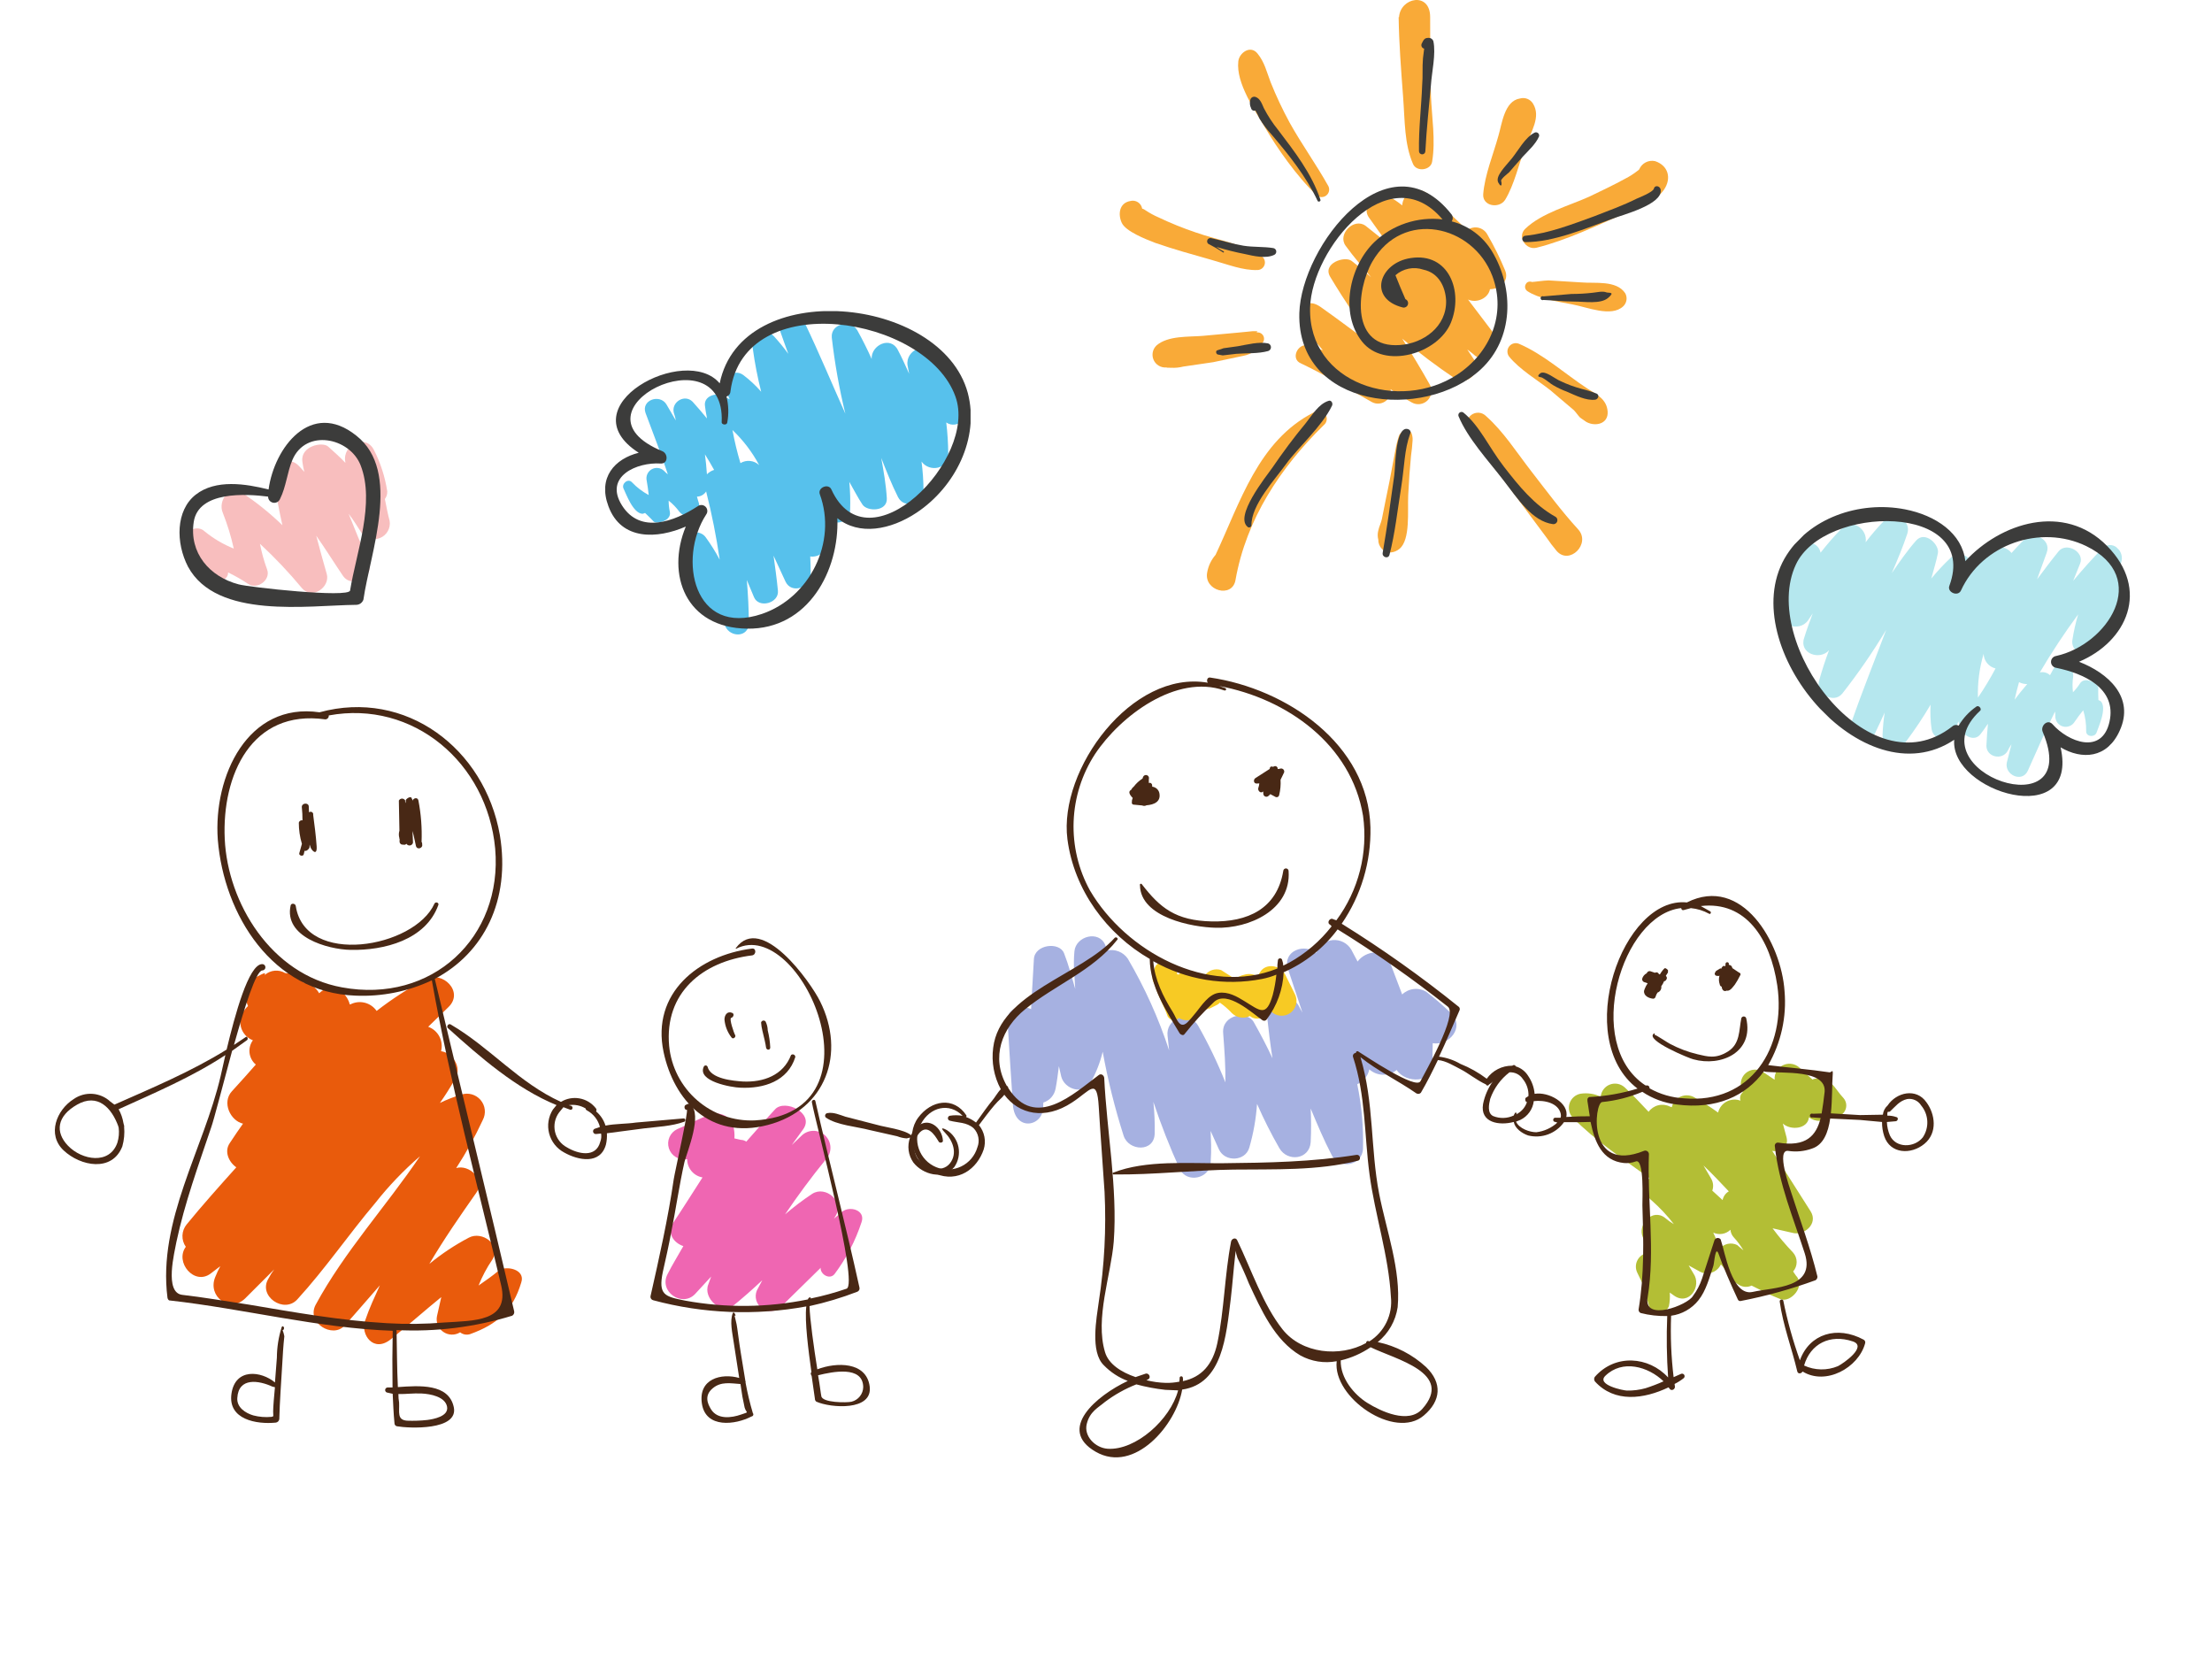 <?xml version="1.0" encoding="UTF-8"?> <svg xmlns="http://www.w3.org/2000/svg" width="982" height="744" viewBox="0 0 982 744" fill="none"> <path d="M172.977 231.238C172.13 228.064 171.496 224.678 170.861 221.504C171.593 220.531 171.966 219.336 171.919 218.119C170.943 211.704 168.943 205.489 165.994 199.71C162.185 192.304 151.817 197.594 153.298 205V205.423C150.97 202.884 148.219 200.556 145.68 198.228C143.141 195.901 133.196 198.017 134.254 205C134.433 206.499 134.716 207.983 135.1 209.443L132.773 206.904C127.694 201.402 120.5 207.327 121.558 213.464C122.616 219.6 123.885 226.583 125.367 233.142C119.949 227.9 114.071 223.155 107.804 218.965C101.879 214.733 96.589 222.351 98.916 227.641C100.953 232.795 102.58 238.101 103.783 243.511C99.119 241.641 94.767 239.073 90.876 235.893C90.102 235.153 89.107 234.689 88.043 234.571C86.979 234.454 85.906 234.691 84.99 235.246C84.075 235.8 83.367 236.64 82.978 237.637C82.588 238.634 82.538 239.732 82.835 240.76C84.528 248.166 90.241 251.975 95.954 256.63C96.422 257.05 97.003 257.322 97.625 257.411C98.248 257.5 98.882 257.402 99.449 257.13C100.015 256.858 100.488 256.424 100.808 255.883C101.127 255.342 101.279 254.718 101.244 254.091C104.32 255.577 107.29 257.274 110.131 259.169C114.152 261.92 120.288 257.477 118.595 252.821C117.217 249.109 116.155 245.286 115.421 241.395C122.056 247.536 128.277 254.11 134.042 261.074C138.486 266.364 146.738 260.651 145.045 254.726C143.353 248.801 141.871 243.511 140.39 237.798C144.411 243.511 148.219 249.647 152.24 255.572C156.26 261.497 166.84 256.419 163.455 248.801C160.069 241.183 157.53 235.047 154.779 228.064C156.895 230.815 158.588 233.566 160.492 236.528C161.428 237.778 162.755 238.678 164.262 239.084C165.769 239.491 167.369 239.381 168.806 238.772C170.243 238.163 171.435 237.09 172.191 235.725C172.947 234.359 173.224 232.779 172.977 231.238Z" fill="#F8BEBE"></path> <path d="M158.165 193.362C138.063 177.28 121.77 198.652 119.231 217.272C109.074 214.733 95.743 212.617 86.856 219.6C77.969 226.583 77.969 240.972 83.47 251.552C96.166 275.039 136.794 268.691 158.165 268.48C158.871 268.471 159.556 268.242 160.125 267.825C160.694 267.407 161.119 266.823 161.339 266.152C164.302 245.415 178.479 209.232 158.165 193.362ZM155.415 262.132C154.78 265.517 110.344 260.651 105.9 259.381C92.992 255.995 83.894 245.415 86.01 231.661C88.126 217.907 109.286 219.177 119.019 220.446C119.019 221.082 119.24 221.699 119.643 222.19C120.046 222.682 120.607 223.019 121.231 223.144C121.854 223.268 122.502 223.173 123.063 222.874C123.624 222.576 124.065 222.091 124.309 221.504C127.06 216.003 127.483 209.655 129.811 204.153C135.736 190.187 155.203 194.208 160.07 206.481C166.629 223.197 158.165 245.204 155.415 262.132Z" fill="#3C3C3B"></path> <path d="M82.869 543.504C89.953 534.843 97.43 526.504 104.907 518.164C101.486 515.76 99.502 511.116 101.956 507.473C104.41 503.829 105.848 501.589 107.88 498.783C102.333 497.532 98.338 489.402 102.967 484.384C107.597 479.366 110.123 476.439 113.564 472.552C112.022 471.253 111.031 469.417 110.79 467.415C110.549 465.413 111.077 463.395 112.267 461.767C110.955 461.272 109.784 460.466 108.854 459.417C107.924 458.369 107.262 457.111 106.927 455.75C106.591 454.389 106.592 452.967 106.928 451.607C107.264 450.246 107.926 448.988 108.857 447.94C109.226 447.452 109.641 446.999 110.095 446.587C109.59 445.469 109.229 444.29 109.02 443.081L108.827 441.871C108.711 440.333 109.031 438.794 109.751 437.43C110.471 436.066 111.562 434.934 112.897 434.162C114.207 433.525 118.78 430.826 117.442 432.623L117.664 432.673C118.873 431.653 120.366 431.028 121.941 430.883C123.517 430.738 125.098 431.08 126.474 431.862L127.139 432.012C128.628 431.981 130.099 432.334 131.411 433.039C132.723 433.743 133.83 434.775 134.626 436.033C136.101 436.236 137.508 436.781 138.734 437.625C139.961 438.468 140.973 439.587 141.691 440.891L142.557 440.154C147.702 435.951 153.929 440.387 155.269 445.819L155.491 445.869C157.457 444.836 159.733 444.559 161.89 445.088C164.047 445.618 165.935 446.918 167.2 448.744C173.986 443.472 181.206 438.782 188.782 434.726C196.467 430.63 206.181 440.283 199.055 447.069L190.096 455.774C192.229 456.545 193.998 458.084 195.055 460.091C196.112 462.098 196.381 464.427 195.81 466.622C200.791 467.28 205.187 473.634 202.16 478.781C199.134 483.927 197.696 486.167 195.292 489.589C198.341 488.105 201.505 486.869 204.753 485.894C206.261 485.386 207.886 485.341 209.42 485.765C210.954 486.19 212.325 487.065 213.357 488.276C214.388 489.488 215.033 490.981 215.208 492.562C215.383 494.144 215.08 495.742 214.338 497.15C210.912 504.538 206.965 511.673 202.527 518.501C208.281 516.768 215.611 523.551 211.497 529.385C204.285 539.649 197.023 550.136 190.598 561.044C196.033 556.563 201.915 552.655 208.152 549.382C213.984 546.267 222.845 552.463 218.531 559.184C216.097 562.771 214.058 566.611 212.45 570.637C215.492 568.525 218.533 566.413 221.402 564.029C224.271 561.645 233.468 563.253 231.401 569.316C227.661 581.762 220.684 587.883 208.755 592.187C208.001 592.441 207.196 592.503 206.412 592.367C205.629 592.231 204.891 591.901 204.267 591.408V591.408C203.131 592.11 201.814 592.463 200.479 592.424C199.144 592.385 197.85 591.955 196.757 591.187C195.664 590.419 194.82 589.347 194.331 588.105C193.841 586.862 193.727 585.503 194.003 584.196L195.905 575.765C188.484 581.785 181.186 588.299 173.493 594.492C165.801 600.684 159.981 592.376 162.048 586.314C164.115 580.252 166.275 575.843 168.636 570.546C163.313 576.573 158.211 582.65 152.938 588.456C147.664 594.261 135.968 587.193 140.089 579.262C152.895 555.57 171.412 535.498 186.458 513.244C179.203 519.498 172.563 526.433 166.631 533.953C154.868 547.855 144.408 563.215 132.03 576.745C126.113 583.337 114.395 575.331 119.181 567.551C119.908 566.115 120.763 564.747 121.735 563.464L108.792 576.399C101.937 583.013 91.994 575.408 95.549 566.883C96.201 565.22 96.956 563.599 97.81 562.03L93.581 565.273C86.26 570.85 77.462 560.238 82.492 553.445C81.455 551.977 80.93 550.208 80.998 548.411C81.066 546.614 81.724 544.89 82.869 543.504V543.504Z" fill="#E95B0C"></path> <path d="M300.621 501.225C305.759 499.12 310.604 496.249 315.864 494.637C317.796 494.046 319.883 494.234 321.678 495.162C323.473 496.09 324.834 497.684 325.469 499.602C325.983 501.464 326.177 503.4 326.043 505.327L328.927 505.978C329.781 506.006 330.609 506.274 331.318 506.751C335.675 501.904 339.811 497.008 344.118 492.384C348.426 487.76 361.703 494.019 356.573 501.256L351.493 508.271L355.651 504.312C356.333 503.593 357.151 503.016 358.056 502.613C358.962 502.211 359.938 501.99 360.929 501.965C361.92 501.939 362.906 502.109 363.831 502.465C364.757 502.821 365.603 503.355 366.321 504.038C367.04 504.72 367.617 505.538 368.02 506.444C368.423 507.349 368.643 508.325 368.669 509.316C368.694 510.307 368.524 511.293 368.168 512.219C367.813 513.144 367.278 513.99 366.596 514.708C360.156 522.582 354.11 530.778 348.508 539.074C352.342 535.768 356.381 532.707 360.602 529.911C366.584 526.131 374.973 533.386 370.981 539.714C370.659 540.107 370.559 540.551 370.237 540.945L373.7 537.995C377.164 535.046 384.385 537.141 382.468 542.538C379.763 550.788 375.73 558.541 370.529 565.493C368.547 568.077 364.581 566.016 364.294 563.154L364.395 562.71L346.428 580.341C345.307 581.32 343.89 581.891 342.404 581.962C340.919 582.033 339.453 581.6 338.245 580.734C337.036 579.867 336.156 578.617 335.747 577.188C335.338 575.758 335.424 574.232 335.991 572.857L338.424 568.277C333.994 572.407 329.615 576.316 325.064 579.952C320.513 583.589 311.902 576.284 314.463 570.1L315.707 566.65L308.602 574.373C302.785 580.522 292.299 573.261 296.369 565.552C298.48 561.364 301.034 557.277 303.366 553.14C299.029 551.695 295.836 547.245 298.984 542.592C302.132 537.939 307.562 529.371 311.876 522.65C309.972 522.325 308.245 521.337 307 519.861C305.754 518.385 305.07 516.517 305.068 514.586L304.846 514.536C303.17 514.82 301.447 514.49 299.995 513.604C298.543 512.719 297.46 511.339 296.946 509.718C296.431 508.097 296.52 506.345 297.195 504.784C297.87 503.223 299.087 501.959 300.621 501.225V501.225Z" fill="#EF66B2"></path> <path d="M333.862 421.054C335.787 420.788 335.802 423.823 333.877 424.088C311.813 426.805 294.918 440.715 297.063 464.282C297.966 473.609 302.411 482.235 309.482 488.384C316.552 494.533 325.711 497.738 335.073 497.338C394.145 493.876 355.322 406.542 326.855 421.105C326.633 421.055 326.411 421.005 326.683 420.833C338.131 405.229 359.866 436.013 364.033 444.414C375.603 467.543 366.691 492.579 340.914 499.355C315.136 506.131 299.108 488.293 294.588 466.988C289.071 440.795 310.094 424.086 333.862 421.054Z" fill="#482815"></path> <path d="M312.503 473.361C312.592 473.221 312.717 473.108 312.865 473.035C313.013 472.961 313.178 472.929 313.343 472.942C313.508 472.955 313.666 473.013 313.8 473.11C313.935 473.206 314.04 473.337 314.106 473.489C315.445 478.921 325.508 479.792 329.874 480.077C338.877 480.476 347.744 477.346 351.177 468.328C351.344 468.178 351.551 468.081 351.772 468.048C351.994 468.016 352.22 468.049 352.423 468.145C352.625 468.24 352.795 468.394 352.911 468.585C353.027 468.777 353.084 468.998 353.074 469.222C349.734 479.894 339.164 483.339 328.558 482.811C325.079 482.726 309.126 480.06 312.503 473.361Z" fill="#482815"></path> <path d="M339.853 453.416C340.471 454.642 340.804 455.992 340.827 457.366C341.446 459.815 341.818 462.321 341.938 464.845C342.081 466.276 340.206 466.319 340.063 464.888C339.919 463.457 339.067 460 338.458 457.531C338.161 456.34 337.966 455.126 337.877 453.903C337.924 453.697 338.027 453.508 338.175 453.357C338.322 453.206 338.509 453.099 338.714 453.049C338.919 452.998 339.135 453.006 339.336 453.07C339.537 453.135 339.716 453.255 339.853 453.416Z" fill="#482815"></path> <path d="M325.087 449.618C326.146 450.091 325.574 451.594 324.586 451.837C323.599 452.081 325.847 458.65 326.363 459.466C326.878 460.282 325.418 461.585 324.731 460.497C322.951 458.209 321.872 455.455 321.623 452.568C321.63 450.471 322.968 448.674 325.087 449.618Z" fill="#482815"></path> <path d="M304.456 490.432L305.493 489.966C305.765 489.794 306.159 490.116 306.603 490.216C311.843 494.896 305.254 510.664 303.881 515.717C301.529 526.145 300.064 536.773 297.934 547.251C296.854 553.07 295.553 558.839 294.252 564.607C292.171 574.864 295.056 575.514 304.202 577.345C322.221 580.64 340.703 580.457 358.652 576.803C358.71 576.579 358.825 576.373 358.985 576.205C359.146 576.037 359.346 575.913 359.568 575.844C359.685 575.87 359.788 575.943 359.852 576.045C359.917 576.147 359.938 576.27 359.911 576.388C365.3 575.285 370.611 573.835 375.813 572.047C381.395 570.042 361.841 497.547 360.436 489.303C360.193 488.315 361.724 487.728 361.968 488.716C368.293 516.49 375.435 543.749 381.538 571.474C381.644 571.844 381.612 572.241 381.448 572.59C381.283 572.939 380.998 573.216 380.644 573.37C373.729 576.039 366.622 578.177 359.382 579.766C359.512 585.391 361.297 598.152 362.845 607.827C371.268 604.598 384.616 604.344 386.085 615.401C387.555 626.458 368.761 625.017 362.405 622.184C362.202 622.032 362.038 621.834 361.927 621.606C361.817 621.379 361.762 621.128 361.767 620.874L360.32 610.755C359.976 610.211 359.682 609.445 360.226 609.102C358.9 599.476 357.165 586.494 357.951 579.909C335.386 584.071 312.176 583.137 290.018 577.176C289.64 577.095 289.306 576.88 289.075 576.57C288.845 576.261 288.734 575.879 288.765 575.494C292.669 558.188 296.573 540.882 299.095 523.497C299.474 520.785 305.88 492.385 304.893 492.629C303.905 492.872 303.418 490.897 304.456 490.432ZM364.608 619.65C364.845 622.735 376.046 622.696 378.021 622.209C379.487 621.851 380.793 621.016 381.734 619.836C382.675 618.656 383.199 617.197 383.223 615.688C383.056 606.091 369.602 608.885 363.182 610.468C364.006 615.084 364.365 618.662 364.608 619.65Z" fill="#482815"></path> <path d="M131.305 402.175C135.462 429.227 183.99 420.821 192.861 401.138C193.333 400.079 195.058 400.701 194.586 401.76C188.985 417.285 170.443 421.962 155.592 421.643C145.379 421.438 125.883 415.874 129.036 401.896C129.286 400.787 131.111 400.965 131.305 402.175Z" fill="#482815"></path> <path d="M179.883 355.308C179.806 355.722 179.874 356.149 180.076 356.518C180.176 356.074 180.055 355.58 180.155 355.136C180.255 354.693 182.53 352.874 182.846 354.578C182.96 354.712 183.042 354.871 183.084 355.043C183.126 355.214 183.128 355.393 183.089 355.565C183.389 354.234 185.365 353.747 185.73 355.228C186.92 361.321 187.396 367.532 187.151 373.736C187.265 373.87 187.347 374.029 187.389 374.201C187.432 374.372 187.433 374.551 187.395 374.723C187.932 376.476 185.141 377.479 184.654 375.504C184.167 373.529 183.78 371.11 183.121 368.863L183.351 374.044C183.285 374.356 183.128 374.64 182.899 374.861C182.67 375.082 182.38 375.23 182.067 375.285C181.753 375.339 181.43 375.299 181.14 375.169C180.85 375.038 180.605 374.824 180.438 374.553C180.256 374.754 180.017 374.897 179.753 374.962C179.489 375.027 179.212 375.012 178.957 374.918C178.767 374.948 178.573 374.937 178.388 374.887C178.202 374.837 178.03 374.748 177.881 374.626C177.733 374.505 177.611 374.353 177.525 374.182C177.439 374.01 177.39 373.822 177.382 373.63C177.414 373.245 177.424 372.858 177.41 372.471C177.307 372.328 177.264 372.151 177.288 371.977C176.982 370.911 176.995 369.779 177.324 368.721V368.721L177.07 355.373C177.2 355.115 177.397 354.896 177.642 354.741C177.886 354.586 178.168 354.501 178.457 354.494C178.746 354.488 179.032 354.56 179.283 354.703C179.534 354.847 179.741 355.056 179.883 355.308V355.308Z" fill="#482815"></path> <path d="M137.07 358.009L137.186 360.599C137.367 360.445 137.593 360.351 137.831 360.332C138.069 360.312 138.307 360.368 138.511 360.492C138.715 360.615 138.876 360.8 138.969 361.02C139.063 361.239 139.085 361.483 139.032 361.715C139.634 366.281 140.237 370.847 140.567 375.585C140.897 380.323 138.291 377.403 137.876 376.144L137.461 374.884C137.361 375.328 137.482 375.822 137.382 376.266C137.282 376.709 136.044 378.062 135.207 377.64L134.856 379.193C134.606 380.303 132.609 379.852 132.86 378.743C133.11 377.634 133.732 375.909 134.032 374.577C133.116 371.527 132.652 368.359 132.656 365.174C132.736 364.82 132.953 364.514 133.259 364.32C133.564 364.127 133.935 364.063 134.288 364.143C134.297 362.173 134.196 360.204 133.986 358.245C133.943 356.37 137.027 356.133 137.07 358.009Z" fill="#482815"></path> <path d="M200.115 454.77C217.623 465.015 230.401 480.721 249.025 489.119C251.496 487.611 254.435 487.062 257.284 487.576C260.134 488.09 262.695 489.631 264.484 491.907C264.67 492.093 264.785 492.336 264.811 492.597C264.837 492.858 264.773 493.12 264.628 493.339C266.595 494.996 268.043 497.185 268.802 499.643C273.196 498.769 278.055 498.932 282.399 498.28L303.326 496.472C303.522 496.424 303.73 496.455 303.903 496.56C304.076 496.664 304.201 496.834 304.249 497.03C304.297 497.227 304.266 497.434 304.161 497.607C304.057 497.78 303.887 497.905 303.691 497.953C298.109 499.959 291.768 500.16 285.771 500.906L269.432 503.049C269.528 504.739 269.381 506.433 268.997 508.081C266.501 517.077 256.688 515.097 250.483 511.599C248.844 510.73 247.404 509.532 246.251 508.079C245.099 506.625 244.261 504.949 243.789 503.156C243.318 501.363 243.223 499.491 243.51 497.659C243.798 495.827 244.463 494.075 245.462 492.512L247.071 490.544C229.135 483.234 212.971 469.095 198.827 456.345C198.039 455.701 199.105 454.076 200.115 454.77ZM251.699 509.308C256.623 512.284 264.611 514.086 266.484 506.814C266.934 505.653 267.058 504.391 266.841 503.164L264.694 503.38C264.374 503.431 264.046 503.353 263.783 503.162C263.519 502.972 263.343 502.684 263.291 502.364C263.24 502.043 263.318 501.715 263.509 501.452C263.699 501.189 263.987 501.012 264.307 500.961L266.333 500.252C265.932 498.687 265.21 497.224 264.211 495.954C263.213 494.685 261.96 493.639 260.534 492.881C260.124 492.633 259.952 492.361 260.019 492.066C257.745 490.681 255.052 490.156 252.425 490.586L253.534 490.836C254.593 491.308 254.243 492.861 253.134 492.611L250.128 491.467L248.196 493.829C247.298 495.039 246.672 496.429 246.361 497.904C246.049 499.378 246.061 500.903 246.393 502.373C246.726 503.843 247.372 505.223 248.288 506.42C249.204 507.618 250.367 508.603 251.699 509.308Z" fill="#482815"></path> <path d="M367.279 494.111C369.97 493.552 372.926 494.918 375.317 495.691L389.638 499.388C392.917 500.361 401.326 501.325 404.476 503.901C405.121 502.46 406.047 501.163 407.202 500.086C412.175 495.611 418.302 500.491 418.604 506.388C418.676 507.104 417.416 507.519 416.85 506.925C416.285 506.331 412.683 498.524 408.526 502.483C407.066 504.011 406.154 505.98 405.933 508.082C405.712 510.184 406.195 512.3 407.305 514.099C410.276 518.499 418.113 520.967 421.705 516.414C425.297 511.862 422.848 506.18 419.626 502.888C416.405 499.597 419.755 501.285 420.371 501.657C421.684 502.496 422.815 503.591 423.696 504.876C424.577 506.162 425.19 507.612 425.498 509.139C425.806 510.667 425.804 512.241 425.49 513.767C425.177 515.294 424.559 516.742 423.673 518.024C418.844 523.93 409.625 521.384 405.473 516.017C404.356 514.429 403.638 512.594 403.382 510.669C403.127 508.744 403.34 506.785 404.003 504.96V504.96L402.522 505.325C401.076 505.23 399.653 504.91 398.306 504.374L386.103 501.622C380.385 500.098 371.431 499.478 366.607 496.058C365.87 495.192 366.564 494.183 367.279 494.111Z" fill="#482815"></path> <path d="M328.17 611.664L325.705 595.719C325.174 591.868 323.835 586.437 325.351 582.815C325.358 582.786 325.37 582.758 325.387 582.734C325.404 582.709 325.426 582.689 325.452 582.673C325.477 582.657 325.505 582.646 325.534 582.641C325.564 582.636 325.594 582.636 325.623 582.643C326.117 582.521 326.36 583.509 326.532 583.781C326.704 584.053 325.988 584.124 326.038 583.903C326.089 583.681 326.769 586.865 327.013 587.853C327.256 588.841 328.145 596.269 328.848 600.391L330.904 612.98C330.964 613.088 331.001 613.207 331.014 613.33C331.026 613.453 331.013 613.578 330.976 613.695C331.807 618.269 332.888 622.794 334.214 627.25C334.323 627.374 334.396 627.526 334.425 627.689C334.455 627.851 334.439 628.019 334.38 628.174C334.321 628.328 334.222 628.464 334.091 628.566C333.961 628.668 333.806 628.733 333.642 628.753C326.5 632.505 313.296 634.189 311.604 623.082C309.913 611.975 320.283 609.418 328.17 611.664ZM315.691 625.636C318.612 630.259 324.882 629.342 328.932 627.924C332.983 626.506 331.351 627.537 330.57 624.796L329.575 619.908L328.729 614.354C324.363 614.069 320.148 613.118 316.412 616.239C312.677 619.361 313.973 622.917 315.691 625.636Z" fill="#482815"></path> <path d="M122.068 613.669C122.425 610.019 122.56 606.319 122.917 602.669C122.944 598.084 123.658 593.53 125.033 589.156C125.133 588.712 125.627 588.591 125.799 588.863C125.933 588.984 126.028 589.143 126.071 589.319C126.115 589.495 126.105 589.68 126.042 589.85C125.942 590.294 125.67 590.466 125.448 590.416C125.803 591.3 126.065 592.218 126.229 593.157C125.772 597.25 125.537 601.394 125.301 605.538C124.831 613.826 124.188 621.842 123.99 629.958C123.932 630.339 123.755 630.692 123.483 630.966C123.212 631.24 122.861 631.421 122.48 631.482C113.892 632.343 101.095 630.156 102.76 618.64C104.425 607.124 115.991 608.568 122.068 613.669ZM105.344 620.622C105.109 624.766 108.974 627.27 112.474 628.293C115.088 628.972 117.801 629.189 120.49 628.935C121.699 628.742 121.255 628.641 121.262 626.544C121.269 624.448 121.704 619.416 122.061 615.766L120.952 615.516C115.04 612.783 105.843 611.175 105.344 620.622Z" fill="#482815"></path> <path d="M32.694 487.885C35.127 486.171 38.075 485.346 41.043 485.549C44.012 485.752 46.821 486.969 48.998 488.998L50.794 490.336C67.89 482.767 84.886 475.642 100.608 465.899C104.233 450.861 110.326 427.987 116.395 427.957C116.768 427.948 117.129 428.088 117.399 428.345C117.669 428.603 117.825 428.957 117.834 429.33C117.842 429.703 117.703 430.065 117.445 430.334C117.187 430.604 116.833 430.761 116.46 430.769C113.647 430.834 108.612 446.953 103.871 463.837L109.088 460.35C109.682 459.785 110.319 461.094 109.725 461.66L103.049 466.449C98.879 481.83 94.982 497.039 93.738 500.489C88.059 517.395 81.986 533.979 78.304 551.335C77.575 555.6 72.755 573.866 80.943 574.78C89.131 575.694 100.818 577.631 110.509 579.118C130.95 582.563 151.118 586.18 171.838 587.357C180.33 587.858 188.846 587.753 197.323 587.043C210.105 586.196 226.287 586.815 222.491 570.57C211.903 525.513 199.834 480.821 191.715 435.154C181.121 440.144 169.471 442.477 157.772 441.954C120.992 440.652 99.393 406.168 96.687 372.681C94.656 344.476 110.007 311.566 141.842 316.182C180.115 305.696 215.161 332.255 221.896 370.615C226.762 399.692 214.722 423.09 193.025 434.517C204.759 483.797 216.764 532.905 228.276 582.134C228.341 582.504 228.289 582.885 228.129 583.224C227.969 583.564 227.708 583.846 227.382 584.031C210.772 589.128 193.399 591.285 176.047 590.405V590.405C176.242 598.842 176.215 607.23 176.632 615.718C186.107 615.058 199.161 614.039 201.447 624.58C203.732 635.122 181.359 634.039 176.206 633.109C175.887 633.042 175.603 632.863 175.405 632.605C175.207 632.346 175.108 632.025 175.125 631.7C174.695 627.406 174.537 622.94 174.328 618.696L172.109 618.195C171.802 618.188 171.51 618.059 171.298 617.836C171.086 617.613 170.971 617.315 170.978 617.008C170.986 616.7 171.115 616.408 171.338 616.196C171.561 615.984 171.859 615.869 172.166 615.877L174.263 615.883C174.142 607.462 174.169 599.074 174.343 590.72C141.486 589.603 108.233 580.936 75.483 577.279C74.767 577.351 74.474 576.585 74.352 576.091C69.972 541.761 90.426 510.001 97.955 477.658L100.057 468.339C85.273 478.061 68.771 485.064 52.663 492.389C53.718 494.276 54.438 496.332 54.79 498.465L55.033 499.453C55.093 499.561 55.13 499.68 55.143 499.803C55.155 499.926 55.142 500.05 55.105 500.168C55.376 503.086 55.107 506.029 54.312 508.85C49.835 520.43 35.757 517.721 28.255 510.666C20.753 503.611 25.08 492.696 32.694 487.885ZM219.829 376.677C216.3 338.574 183.43 310.641 145.958 317.577C145.979 317.796 145.955 318.017 145.886 318.226C145.818 318.435 145.707 318.628 145.561 318.792C145.414 318.956 145.235 319.088 145.035 319.18C144.835 319.271 144.618 319.32 144.398 319.324C111.626 314.729 98.456 344.168 99.772 372.444C101.088 400.721 120.254 432.558 151.838 438.283C191.682 445.639 223.28 416.16 219.829 376.677ZM177.177 622.603C177.386 626.847 176.141 630.297 180.729 630.632C183.71 630.747 186.695 630.641 189.661 630.315C192.301 629.978 199.336 628.767 198.462 624.373C197.588 619.979 191.104 618.75 187.182 618.564C183.26 618.379 180.347 618.888 176.869 618.803C176.863 620.076 176.966 621.347 177.177 622.603ZM30.136 508.526C36.357 515.059 48.71 517.146 52.122 507.19C52.776 505.043 52.968 502.782 52.686 500.555C52.583 500.413 52.54 500.236 52.564 500.061C49.556 491.689 43.336 485.156 34.24 490.332C25.145 495.508 24.481 502.587 30.136 508.526V508.526Z" fill="#482815"></path> <path d="M644.17 449.719C640.683 446.374 637.023 443.214 633.204 440.252C631.536 439.243 629.581 438.812 627.643 439.025C625.705 439.238 623.891 440.084 622.482 441.432L617.145 427.385C614.582 420.757 606.234 422.018 602.69 426.823L599.906 421.561C599.077 420.136 597.859 418.978 596.394 418.223C594.929 417.468 593.278 417.148 591.637 417.3C589.996 417.452 588.433 418.07 587.131 419.082C585.83 420.093 584.845 421.455 584.292 423.008C579.275 418.672 569.552 421.869 571.678 429.79L578.215 449.524L576.287 445.992C575.389 444.562 574.035 443.478 572.445 442.912C570.854 442.347 569.119 442.335 567.52 442.877C565.922 443.419 564.553 444.485 563.634 445.901C562.716 447.318 562.301 449.002 562.458 450.683C563.151 457.159 563.917 463.42 564.899 469.753C562.403 464.349 559.619 459.087 556.62 453.752C553.621 448.418 542.392 450.386 543.007 458.516C543.621 466.646 544.099 473.05 543.997 480.458C540.54 471.781 536.488 463.353 531.871 455.234C531.036 453.769 529.718 452.639 528.142 452.037C526.565 451.436 524.829 451.401 523.23 451.938C521.631 452.475 520.268 453.551 519.374 454.982C518.481 456.413 518.112 458.11 518.331 459.783L519.024 466.259C514.377 452.043 508.21 438.369 500.632 425.474C499.629 424.051 498.23 422.955 496.608 422.321C494.986 421.688 493.214 421.546 491.512 421.913L490.659 419.464C487.881 412.764 477.584 415.527 476.981 422.286C476.378 429.044 477.08 433.363 477.345 438.974C475.784 433.645 474.439 428.389 472.375 423.13C470.31 417.871 459.3 419.193 458.985 425.809C458.671 432.425 458.062 440.622 457.745 447.958C453.438 445.782 446.886 447.41 447.294 453.31C448.106 465.828 448.776 478.058 449.661 490.361C450.547 502.664 463.432 500.055 463.109 491.063C463.104 490.511 463.13 489.958 463.187 489.409C464.556 488.976 465.782 488.182 466.736 487.11C467.69 486.037 468.336 484.727 468.607 483.317C469.268 479.939 469.64 476.704 470.086 473.254L471.146 477.933C472.634 483.477 480.822 486.244 484.226 480.431C486.617 476.176 488.402 471.608 489.532 466.859C491.823 479.452 494.92 491.886 498.803 504.082C501.005 511.068 512.583 511.618 512.618 502.987C512.714 498.352 512.517 493.714 512.027 489.103C515.411 499.269 519.332 509.249 523.773 519C526.912 525.342 536.991 523.225 537.451 516.178C537.911 509.132 537.561 506.613 537.436 502.009L541.143 510.224C543.781 515.916 552.773 515.593 554.596 509.487C556.443 503.137 557.603 496.607 558.056 490.009C561.001 496.743 564.312 503.312 567.974 509.685C571.617 515.957 581.404 514.702 581.867 506.936C582.115 501.976 582.111 497.007 581.855 492.047C584.776 499.036 587.696 506.025 591.194 512.728C594.691 519.431 604.769 517.314 605.086 509.979C605.357 500.343 604.503 490.708 602.541 481.27C603.902 480.689 605.101 479.784 606.033 478.635C606.965 477.485 607.603 476.126 607.891 474.675C609.55 476.165 611.689 477.011 613.919 477.06C616.149 477.109 618.322 476.356 620.045 474.94C623.976 481.069 636.707 481.049 636.026 471.696C635.822 468.746 636.049 465.942 636.061 463.065C643.32 464.317 650.475 455.93 644.17 449.719Z" fill="#A6B1E1"></path> <path d="M797.332 566.284L796.045 564.409C797.063 563.242 797.621 561.743 797.614 560.194C797.607 558.645 797.036 557.152 796.007 555.993C792.757 552.601 789.721 549.009 786.916 545.24L795.611 547.217C800.856 548.748 807.279 543.236 803.849 537.756L786.768 510.858C790.361 511.592 794.254 509.306 793.122 504.842L791.421 498.506C791.348 498.721 791.348 498.721 791.564 498.794C794.86 501.828 802.486 501.284 803.083 495.964C804.451 497.047 806.161 497.603 807.904 497.531C809.647 497.459 811.306 496.763 812.579 495.571L814.449 495.722C815.421 495.759 816.383 495.511 817.216 495.01C818.05 494.508 818.72 493.775 819.143 492.899C819.566 492.023 819.725 491.043 819.6 490.078C819.475 489.113 819.071 488.206 818.438 487.467C814.355 483.206 812.725 477.374 805.238 478.926L804.662 479.211L799.502 474.587C798.611 473.503 797.397 472.732 796.038 472.385C794.679 472.038 793.244 472.134 791.943 472.658C790.642 473.182 789.541 474.107 788.802 475.299C788.062 476.491 787.722 477.888 787.831 479.287L782.738 475.886C781.568 475.097 780.17 474.719 778.762 474.811C777.355 474.903 776.018 475.459 774.961 476.393C773.904 477.327 773.187 478.585 772.922 479.971C772.657 481.356 772.86 482.79 773.498 484.048C773.425 484.263 773.568 484.552 773.711 484.84C773.181 485.286 772.8 485.882 772.618 486.549C772.435 487.216 772.46 487.923 772.688 488.576C771.691 488.2 770.626 488.041 769.563 488.109C768.499 488.178 767.463 488.471 766.522 488.971C765.581 489.471 764.757 490.165 764.105 491.007C763.453 491.85 762.988 492.822 762.741 493.858C759.443 491.479 756.019 489.28 752.482 487.272C751.563 486.687 750.517 486.332 749.432 486.235C748.347 486.137 747.255 486.301 746.246 486.713C745.238 487.124 744.342 487.771 743.635 488.599C742.927 489.427 742.429 490.413 742.18 491.473L741.318 491.182C739.724 490.39 737.901 490.19 736.173 490.618C734.446 491.046 732.926 492.073 731.886 493.518C728.52 489.98 725.011 486.153 721.357 482.758C720.488 481.932 719.404 481.368 718.23 481.13C717.055 480.893 715.837 480.991 714.716 481.415C713.595 481.839 712.616 482.57 711.892 483.525C711.168 484.48 710.728 485.62 710.623 486.814C707.85 485.496 704.747 485.033 701.71 485.484C700.59 485.687 699.546 486.186 698.685 486.93C697.824 487.673 697.178 488.634 696.814 489.711C696.45 490.789 696.381 491.945 696.615 493.058C696.848 494.172 697.376 495.202 698.143 496.042C708.314 506.441 720.509 514.402 732.271 522.937C731.652 523.639 731.184 524.46 730.896 525.35C730.608 526.241 730.506 527.181 730.597 528.112C730.687 529.043 730.968 529.946 731.423 530.764C731.877 531.582 732.495 532.298 733.237 532.867C736.861 536.057 740.171 539.586 743.121 543.408C741.75 542.609 740.454 541.689 739.248 540.659C733.584 536.105 726.72 543.629 729.359 549.322L732.352 556.095C731.299 556.099 730.265 556.373 729.349 556.891C728.433 557.41 727.665 558.155 727.12 559.056C726.574 559.956 726.27 560.982 726.235 562.034C726.2 563.086 726.437 564.13 726.921 565.064C727.92 567.082 729.918 571.118 731.199 574.432C731.027 574.967 731 575.537 731.12 576.086C731.397 577.534 731.801 578.956 732.326 580.334C732.763 581.113 733.409 581.753 734.192 582.183C734.974 582.613 735.861 582.815 736.753 582.766C737.644 582.717 738.504 582.42 739.235 581.907C739.965 581.394 740.538 580.687 740.887 579.866C741.314 577.858 741.444 575.799 741.271 573.753L743.208 575.128C749.806 579.758 755.668 570.935 751.807 565.309L749.664 561.704L754.113 564.167C754.935 564.691 755.86 565.032 756.825 565.168C757.79 565.304 758.773 565.232 759.707 564.956C760.642 564.681 761.507 564.208 762.244 563.57C762.981 562.932 763.572 562.144 763.979 561.258C766.844 564.147 767.549 567.746 771.567 570.064C772.426 570.7 773.441 571.092 774.504 571.198C775.568 571.303 776.64 571.119 777.607 570.664C781.913 572.839 786.005 574.941 790.457 576.686C794.909 578.43 801.773 570.905 797.332 566.284ZM764.742 532.707L760.155 528.516C760.455 527.672 760.573 526.775 760.503 525.882C760.432 524.99 760.174 524.122 759.745 523.336L756.245 517.352C760.257 521.108 763.766 524.935 767.491 528.834C766.78 529.243 766.167 529.801 765.692 530.469C765.218 531.138 764.894 531.901 764.742 532.707V532.707ZM774.002 555.041L771.206 552.656C769.91 552.014 768.435 551.832 767.022 552.14C765.608 552.448 764.342 553.228 763.431 554.351C762.632 551.893 761.681 549.487 760.584 547.147C761.834 547.733 763.232 547.926 764.594 547.7C765.957 547.475 767.218 546.841 768.213 545.883C768.32 547.147 768.847 548.339 769.71 549.27C771.338 551.038 772.777 552.972 774.002 555.041Z" fill="#B3BE35"></path> <path d="M574.795 441.167L570.514 432.518C568.517 428.482 561.761 427.16 559.225 431.825C559.079 432.256 558.645 432.83 558.427 433.476C557.548 432.923 556.561 432.563 555.532 432.423C554.503 432.282 553.456 432.363 552.46 432.661C550.959 432.948 549.563 433.639 548.425 434.659L542.111 430.605C540.776 430.16 539.331 430.17 538.002 430.633C536.673 431.096 535.534 431.986 534.765 433.165L533.897 434.312L531.317 432C530.089 431.176 528.62 430.789 527.145 430.901C525.671 431.012 524.277 431.616 523.187 432.615L522.54 432.396C522.64 431.267 522.335 430.139 521.68 429.214C521.025 428.289 520.063 427.627 518.964 427.347C516.379 426.473 513.068 427.035 512.407 430.413L511.824 432.137C511.602 432.949 511.556 433.8 511.689 434.631C511.822 435.463 512.131 436.257 512.596 436.959C513.871 441.711 516.801 446.542 518.365 451.152C518.601 451.585 518.934 451.957 519.339 452.238C519.744 452.52 520.208 452.704 520.696 452.776C521.184 452.848 521.682 452.805 522.15 452.652C522.619 452.498 523.045 452.238 523.396 451.892C526.553 453.918 531.736 452.788 532.616 448.764C534.168 448.749 535.678 448.252 536.937 447.343C534.412 449.131 540.539 445.919 539.962 446.205C540.576 445.957 541.121 445.564 541.549 445.06C543.503 446.431 545.305 448.005 546.925 449.757C547.966 450.758 549.29 451.416 550.717 451.64C552.144 451.865 553.605 451.645 554.904 451.012C557.699 453.397 562.093 451.761 564.263 448.892C565.373 450.029 566.856 450.728 568.44 450.858C570.024 450.989 571.602 450.543 572.884 449.603C574.165 448.663 575.064 447.292 575.415 445.742C575.767 444.192 575.546 442.567 574.795 441.167V441.167Z" fill="#F7CA24"></path> <path d="M572.068 386.708C572.078 386.393 571.964 386.087 571.749 385.857C571.534 385.627 571.236 385.491 570.922 385.48C570.607 385.47 570.301 385.584 570.071 385.799C569.84 386.014 569.705 386.312 569.694 386.626C566.893 403.446 553.85 409.363 537.884 409.01C521.918 408.658 514.964 402.948 506.951 392.558C506.894 392.443 506.794 392.356 506.673 392.315C506.551 392.274 506.419 392.283 506.304 392.34C506.189 392.396 506.102 392.496 506.061 392.618C506.02 392.739 506.029 392.871 506.086 392.986C506.316 407.228 529.314 411.637 539.815 411.823C554.558 412.243 573.221 403.903 572.068 386.708Z" fill="#482815"></path> <path d="M514.667 351.951C514.488 351.224 514.089 350.571 513.524 350.079C512.96 349.588 512.258 349.283 511.514 349.205V349.205C511.444 348.701 511.59 348.27 511.231 347.909C511.12 347.735 510.952 347.604 510.757 347.538C510.561 347.472 510.348 347.474 510.154 347.545C509.938 347.472 509.938 347.472 510.011 347.256L510.017 345.818C510.133 345.475 510.108 345.1 509.947 344.776C509.787 344.451 509.504 344.204 509.161 344.088C508.818 343.972 508.443 343.998 508.119 344.158C507.794 344.319 507.547 344.601 507.431 344.944L507.213 345.591C505.743 346.529 504.449 347.717 503.387 349.1C502.868 349.502 502.448 350.017 502.158 350.605C500.716 351.319 501.43 352.76 502.862 354.204L502.717 354.635C502.536 355.067 502.46 355.535 502.496 356.001C502.418 356.23 502.435 356.48 502.542 356.696C502.649 356.912 502.838 357.077 503.066 357.154L507.021 357.53L507.236 357.603C507.517 357.707 507.816 357.749 508.115 357.726C508.413 357.702 508.703 357.613 508.963 357.466C512.417 357.192 515.515 355.838 514.667 351.951Z" fill="#482815"></path> <path d="M568.491 346.127C569.071 345.122 569.435 344.045 570.087 342.824C570.15 342.577 570.142 342.317 570.065 342.074C569.988 341.831 569.844 341.615 569.65 341.449C569.456 341.284 569.22 341.176 568.967 341.138C568.715 341.1 568.457 341.133 568.223 341.235L567.216 341.374C567.249 341.153 567.215 340.926 567.12 340.724C567.024 340.521 566.871 340.351 566.68 340.235C566.488 340.119 566.267 340.062 566.043 340.072C565.819 340.081 565.603 340.156 565.422 340.288C565.365 340.269 565.302 340.273 565.248 340.3C565.194 340.327 565.153 340.374 565.134 340.431C564.776 340.07 563.768 340.21 563.765 340.929L563.62 341.36L557.49 345.291C556.337 345.862 556.401 347.804 557.839 347.81L559.062 347.743C559.006 348.43 558.858 349.107 558.623 349.755C558.259 350.832 559.476 352.204 560.413 351.56C561.351 350.917 560.702 351.418 560.775 351.202L560.842 352.425C560.864 352.69 560.964 352.942 561.128 353.151C561.291 353.36 561.513 353.517 561.764 353.602C562.016 353.687 562.287 353.696 562.544 353.63C562.801 353.563 563.033 353.423 563.212 353.226C563.5 353.083 563.573 352.868 563.934 352.51L566.374 353.814C566.535 353.872 566.706 353.893 566.876 353.876C567.046 353.858 567.209 353.803 567.355 353.714C567.5 353.624 567.624 353.504 567.716 353.36C567.808 353.217 567.867 353.055 567.888 352.885C568.426 350.675 568.629 348.397 568.491 346.127Z" fill="#482815"></path> <path d="M602.271 512.629C582.478 515.785 562.913 516.138 542.917 516.344C527.74 516.499 508.614 514.839 494.206 520.535C493.702 520.605 493.914 521.397 494.418 521.327C512.111 521.542 529.886 519.385 547.724 519.169C565.563 518.954 584.98 519.751 602.836 515.22C604.42 514.795 603.782 512.419 602.271 512.629Z" fill="#482815"></path> <path d="M775.21 451.976C775.135 451.749 774.991 451.551 774.798 451.411C774.605 451.271 774.373 451.195 774.134 451.194C773.895 451.193 773.663 451.267 773.468 451.406C773.274 451.545 773.129 451.741 773.052 451.967C771.951 457.357 772.575 463.329 767.094 466.76C761.614 470.19 757.951 468.952 753.711 468C749.411 466.986 745.259 465.422 741.359 463.347C740.928 463.201 735.045 459.293 734.757 459.436C734.469 459.579 734.69 458.213 734.256 458.787C729.929 461.646 750.394 470.001 751.76 470.222C764.046 473.652 778.745 467.095 775.21 451.976Z" fill="#482815"></path> <path d="M739.538 433.203C739.684 432.772 739.972 432.629 740.118 432.198C740.187 432.036 740.317 431.908 740.479 431.84C740.521 431.669 740.496 431.489 740.409 431.336V431.336L740.554 430.905C740.484 430.401 739.695 429.895 739.264 429.749C738.833 429.603 737.459 431.54 736.88 432.544L736.449 432.399C736.393 432.231 736.3 432.079 736.176 431.953C736.051 431.828 735.899 431.733 735.732 431.677C735.565 431.62 735.387 431.603 735.212 431.628C735.037 431.652 734.87 431.717 734.725 431.816L732.57 431.088C732.248 431.037 731.919 431.102 731.641 431.273C731.363 431.443 731.156 431.707 731.056 432.017C730.565 432.258 730.131 432.599 729.783 433.019C729.434 433.439 729.178 433.929 729.032 434.455C728.98 434.776 729.046 435.106 729.216 435.384C729.387 435.661 729.651 435.869 729.961 435.969L731.469 436.478C730.937 437.236 730.498 438.055 730.165 438.919L729.873 439.781C729.576 442.081 732.089 443.17 733.959 443.322C734.196 443.302 734.421 443.209 734.602 443.055C734.784 442.9 734.912 442.693 734.969 442.462C735.156 441.797 735.45 441.167 735.84 440.596C736.406 440.405 736.885 440.018 737.19 439.505C737.496 438.992 737.608 438.386 737.506 437.798C738.011 437.113 738.425 436.365 738.737 435.573C738.936 435.557 739.128 435.49 739.292 435.377C739.457 435.264 739.589 435.109 739.675 434.929C739.792 434.813 739.882 434.673 739.939 434.518C739.996 434.364 740.019 434.199 740.006 434.034C739.993 433.87 739.944 433.711 739.863 433.567C739.783 433.423 739.672 433.299 739.538 433.203V433.203Z" fill="#482815"></path> <path d="M771.984 431.68L769.043 429.726C769.019 429.474 768.935 429.231 768.798 429.018C768.662 428.804 768.476 428.627 768.257 428.5L767.61 428.281C767.395 428.209 767.468 427.993 767.54 427.778C767.513 427.577 767.406 427.396 767.245 427.274C767.084 427.152 766.88 427.099 766.68 427.127C766.48 427.155 766.298 427.261 766.176 427.422C766.054 427.584 766.001 427.787 766.029 427.987C765.956 428.203 766.026 428.706 765.953 428.922L765.307 428.704C765.022 428.806 764.767 428.977 764.566 429.202C764.364 429.427 764.221 429.699 764.151 429.994L763.72 429.848L762.206 430.777C762.206 430.777 760.98 431.563 761.772 431.351C761.543 431.464 761.368 431.664 761.286 431.907C761.204 432.149 761.222 432.414 761.335 432.643C761.449 432.873 761.649 433.048 761.891 433.13C762.134 433.212 762.399 433.194 762.628 433.08C762.051 433.366 762.844 433.153 763.059 433.226C763.078 433.169 763.12 433.122 763.174 433.095C763.228 433.068 763.29 433.064 763.347 433.083C762.984 434.36 763.029 435.718 763.475 436.968C763.495 437.205 763.588 437.43 763.742 437.611C763.896 437.792 764.104 437.921 764.334 437.978C764.401 439.201 765.188 440.427 766.629 439.714L766.845 439.786C768.283 439.792 769.369 437.999 770.164 437.067C771.032 435.784 771.807 434.442 772.482 433.048C772.843 432.69 772.846 431.971 771.984 431.68Z" fill="#482815"></path> <path d="M855.257 489.342C850.752 482.778 841.897 484.828 837.989 490.71C836.803 491.765 836.053 493.224 835.887 494.802L825.744 494.976L812.801 494.205C813.473 487.95 813.284 481.404 813.587 477.665C813.89 473.926 813.162 476.081 812.227 476.005C803.314 474.674 793.966 473.917 784.98 472.802C790.695 462.853 793.226 451.392 792.234 439.961C790.81 418.593 773.455 388.242 748.878 400.586C720.335 397.665 697.925 461.157 726.965 483.212C720.163 485.308 713.128 486.56 706.02 486.94C705.085 486.864 704.578 487.653 704.718 488.661L705.769 495.498L700.95 495.55L695.339 495.815C696.731 489.563 687.401 484.491 681.283 485.545C681.031 482.703 680.051 479.974 678.438 477.621C677.185 475.569 675.219 474.05 672.917 473.355C672.843 473.157 672.702 472.991 672.519 472.885C672.335 472.779 672.121 472.741 671.912 472.776L671.336 473.061C669.122 473.035 666.935 473.547 664.964 474.554C662.993 475.561 661.296 477.032 660.02 478.841C656.433 476.131 652.499 473.913 648.323 472.249C645.413 470.548 642.187 469.458 638.841 469.046C642.106 462.226 644.939 455.261 647.988 448.368C648.096 448.061 648.091 447.725 647.974 447.421C647.856 447.117 647.634 446.865 647.347 446.711C630.876 433.44 613.607 421.192 595.637 410.035C604.259 397.474 608.722 382.523 608.397 367.291C607.468 330.245 571.101 305.715 537.244 300.759C535.878 300.537 535.511 302.334 536.227 303.056C502.446 297.165 469.899 341.628 473.874 372.5C476.803 395.097 491.325 414.648 510.413 425.658C510.579 437.958 517.585 448.487 523.729 458.726C524.23 459.375 525.308 459.739 525.741 459.166C529.826 454.034 534.268 449.197 539.034 444.69C544.882 439.463 555.845 449.649 560.507 452.905C560.797 453.08 561.142 453.141 561.475 453.076C561.808 453.011 562.104 452.824 562.307 452.552C566.907 446.497 569.547 439.179 569.872 431.581C579.373 427.42 587.628 420.86 593.828 412.545C610.783 423.02 627.115 434.469 642.743 446.836C647.333 450.307 632.627 476.069 630.598 479.945C628.568 483.821 606.475 468.915 603.103 466.815C603.002 466.717 602.873 466.652 602.733 466.63C602.594 466.608 602.451 466.63 602.325 466.693C602.198 466.755 602.094 466.856 602.027 466.98C601.96 467.104 601.933 467.246 601.95 467.386C601.742 467.388 601.537 467.438 601.351 467.532C601.165 467.626 601.003 467.761 600.877 467.927C600.752 468.093 600.666 468.286 600.626 468.491C600.586 468.695 600.594 468.906 600.648 469.107C606.332 486.392 605.616 503.436 607.989 521.283C610.363 539.13 616.475 557.281 617.479 575.626C617.908 579.494 617.237 583.405 615.543 586.91C613.85 590.415 611.202 593.37 607.905 595.439L607.258 595.22C607.034 595.249 606.828 595.36 606.681 595.532C606.534 595.705 606.456 595.926 606.463 596.152C594.929 602.579 577.961 600.928 569.374 590.104C560.787 579.28 555.528 563.579 549.322 550.679C548.682 549.022 546.737 549.806 546.515 551.171C543.65 566.048 543.516 581.368 540.435 596.172C538.382 605.802 533.397 611.32 525.118 613.085C525.23 612.612 525.232 612.12 525.124 611.646C525.125 611.456 525.05 611.273 524.916 611.137C524.781 611.002 524.599 610.925 524.408 610.924C524.217 610.924 524.034 610.999 523.898 611.133C523.763 611.267 523.686 611.45 523.686 611.641C523.756 612.144 523.537 612.791 523.607 613.295C521.573 613.719 519.496 613.904 517.419 613.845C514.557 613.758 511.713 613.361 508.937 612.66L509.513 612.374C511.17 611.734 510.244 609.5 508.733 609.71L504.123 611.274C497.874 609.163 492.135 605.543 490.574 600.214C486.031 585.235 493.23 566.06 494.441 551.104C496.191 527.448 491.331 502.038 490.204 478.37C489.922 477.074 488.701 476.422 487.691 477.281C476.797 485.364 459.468 501.837 447.605 482.944C447.535 482.441 447.393 482.152 446.962 482.007C439.749 469.247 444.836 456.321 455.083 448.019C468.362 437.14 485.073 431.022 495.99 417.184C496.639 416.683 495.565 415.6 494.843 416.316C480.175 432.728 443.892 440.637 440.916 465.08C440.08 471.424 441.262 477.871 444.294 483.506C442.85 484.939 441.545 487.379 440.389 488.669C439.233 489.959 435.617 494.98 433.302 498.279C431.945 497.248 430.446 496.418 428.852 495.815C429.141 495.673 428.998 495.384 429.071 495.169C423.352 486.515 413.346 488.416 407.633 496.089C401.92 503.762 405.175 516.866 415.3 521.006C425.425 525.147 433.794 518.852 436.706 510.232C437.275 508.398 437.379 506.451 437.01 504.567C436.641 502.682 435.81 500.919 434.592 499.435C436.761 496.567 439.003 493.483 441.388 490.687C443.773 487.892 444.565 487.679 445.867 485.958C452.305 494.616 463.874 497.324 475.918 489.389C484.211 484.028 486.969 477.997 487.778 491.235C488.588 504.472 489.546 516.56 490.358 529.078C491.157 545.399 490.295 561.759 487.787 577.906C486.823 585.023 483.885 600.115 490.047 606.038C493.027 609.112 496.654 611.486 500.664 612.986C486.684 619.547 469.145 634.508 486.439 644.432C503.733 654.356 522.235 632.278 524.815 616.824C542.736 614.235 544.331 593.167 546.413 576.345C547.159 569.875 547.616 563.547 548.361 557.077C548.469 556.459 548.52 555.834 548.513 555.207C548.734 556.279 549.018 557.337 549.363 558.375C551.218 562.123 552.857 565.798 554.424 569.688C559.843 581.362 565.83 594.909 577.239 601.644C582.164 604.366 587.885 605.279 593.412 604.227C591.548 620.403 619.235 639.359 632.083 628.335C639.805 621.821 640.341 613.839 633.105 606.833C627.075 601.278 619.663 597.448 611.644 595.741C616.428 591.865 619.583 586.333 620.482 580.241C621.987 563.704 615.441 546.128 612.27 529.932C608.324 509.632 610.06 489.572 603.956 469.264C611.699 475.481 620.816 479.762 628.778 485.332C629.093 485.528 629.468 485.607 629.836 485.556C630.204 485.505 630.542 485.327 630.793 485.053C633.617 480.245 635.938 475.507 638.332 470.554C641.855 470.784 645.801 473.318 648.672 474.768C651.543 476.218 655.701 479.543 659.65 481.357C659.935 481.934 660.582 482.152 661.089 481.363C661.734 481.035 662.3 480.571 662.748 480.003C660.603 483.009 659.118 486.435 658.392 490.055C656.991 498.465 665.689 499.723 672.026 498.022C672.518 500.83 675.602 503.072 678.403 504.018C681.343 504.756 684.436 504.587 687.278 503.532C690.119 502.478 692.575 500.589 694.323 498.113L700.796 498.139L706.119 498.017C707.953 506.799 711.084 515.299 721.078 516.274C722.787 516.396 724.503 516.157 726.115 515.576C730.078 513.793 729.065 533.138 729.129 535.08C729.642 550.618 730.011 565.868 727.431 581.321C727.418 581.638 727.5 581.95 727.665 582.22C727.831 582.49 728.073 582.704 728.36 582.836C732.211 583.82 736.178 584.272 740.151 584.178C739.777 593.266 739.908 602.367 740.544 611.44C731.951 602.055 716.995 600.843 707.962 611.236C707.788 611.533 707.702 611.873 707.713 612.216C707.725 612.56 707.833 612.894 708.026 613.178C716.762 622.852 729.86 621.035 740.742 615.828L741.243 616.477C742.029 617.703 743.831 616.632 743.549 615.336L743.409 614.328C744.813 613.632 746.142 612.794 747.375 611.827C747.601 611.672 747.763 611.441 747.832 611.176C747.901 610.911 747.872 610.63 747.751 610.385C747.63 610.14 747.424 609.946 747.171 609.84C746.919 609.735 746.637 609.723 746.377 609.809L742.99 611.306C741.902 602.261 741.53 593.145 741.878 584.041C746.685 583.404 751.055 580.919 754.061 577.114C757.387 572.955 758.921 566.992 760.596 562.036C761.105 560.527 761.498 552.257 763.062 556.867C764.626 561.477 768.402 570.195 771.469 576.753C771.563 577.039 771.767 577.276 772.036 577.412C772.306 577.548 772.618 577.572 772.904 577.478C784.173 575.291 795.249 572.209 806.028 568.261C806.295 568.081 806.51 567.834 806.65 567.544C806.79 567.254 806.851 566.932 806.826 566.61C803.713 553.795 799.158 541.693 795.181 529.305C794.613 527.433 788.282 509.929 793.961 510.887C797.471 511.413 801.056 511.057 804.394 509.851C809.507 508.217 811.616 502.687 812.504 496.505L825.736 497.134L835.514 498.037C835.486 500.188 835.818 502.329 836.495 504.37C839.125 512.221 848.329 512.69 854.319 507.751C860.309 502.813 859.048 494.464 855.257 489.342ZM552.557 444.457C549.185 442.358 545.167 440.04 540.849 440.742C536.53 441.443 533.417 446.394 530.96 449.405C528.502 452.416 528.936 451.842 527.78 453.132C523.805 457.791 522.39 452.031 520.675 449.291C516.315 442.297 512.606 434.801 511.991 426.671C526.613 434.967 543.718 437.766 560.222 434.562C562.417 434.141 564.564 433.499 566.631 432.646C566.33 435.703 565.789 438.731 565.012 441.703C562.167 451.545 559.517 448.729 552.557 444.457ZM593.269 408.515L591.976 408.078C590.398 407.065 588.805 409.648 590.456 410.446L591.173 411.168C586.026 417.782 579.593 423.285 572.263 427.347L569.668 428.631C569.682 427.843 569.539 427.059 569.246 426.328C569.242 426.2 569.212 426.075 569.16 425.958C569.107 425.842 569.032 425.737 568.939 425.65C568.846 425.563 568.736 425.495 568.617 425.45C568.497 425.405 568.37 425.384 568.243 425.388C568.115 425.393 567.99 425.422 567.873 425.475C567.757 425.527 567.653 425.602 567.565 425.695C567.478 425.789 567.41 425.898 567.365 426.017C567.32 426.137 567.299 426.264 567.304 426.392C567.117 427.556 567.04 428.736 567.074 429.915C536.239 442.305 499.781 422.306 483.923 395.342C478.751 385.973 476.229 375.373 476.627 364.68C477.025 353.986 480.329 343.603 486.183 334.645C497.399 317.788 522.218 299.044 543.478 306.466C544.34 306.757 544.704 305.68 543.842 305.389L541.256 304.515C571.514 310.176 599.914 330.574 605.109 362.099C607.403 378.525 603.151 395.195 593.269 408.515ZM433.905 509.286C433.37 511.129 432.452 512.838 431.212 514.303C429.971 515.767 428.436 516.953 426.706 517.784C424.976 518.615 423.091 519.071 421.172 519.124C419.254 519.177 417.346 518.824 415.573 518.089C413.8 517.354 412.202 516.254 410.884 514.86C409.565 513.465 408.555 511.809 407.92 509.998C407.285 508.187 407.039 506.262 407.199 504.35C407.358 502.437 407.919 500.58 408.844 498.899C412.831 491.363 421.471 489.24 427.344 495.306C425.441 494.972 423.495 494.964 421.59 495.282C421.363 495.357 421.166 495.501 421.025 495.694C420.885 495.887 420.809 496.119 420.808 496.358C420.807 496.597 420.881 496.83 421.02 497.024C421.159 497.218 421.355 497.364 421.581 497.44C425.317 498.462 429.059 498.046 432.213 500.792C433.285 501.893 434.015 503.281 434.315 504.789C434.615 506.296 434.473 507.858 433.905 509.286V509.286ZM491.695 643.087C486.302 642.705 481.072 637.577 482.461 632.045C483.85 626.512 487.525 624.873 490.556 622.295C494.822 619.085 499.502 616.467 504.47 614.512C508.689 615.651 512.99 616.462 517.335 616.937L523.016 617.176C519.583 630.181 504.135 643.928 491.695 643.087V643.087ZM631.375 625.455C625.234 632.263 613.03 626.46 607.075 622.767C601.12 619.075 594.964 611.713 595.212 603.875C599.951 602.754 604.445 600.773 608.47 598.03C619.596 603.47 645.682 609.401 631.375 625.455V625.455ZM673.767 494.289C673.479 494.432 673.191 494.575 673.118 494.79L673.263 494.359C673.409 493.928 672.763 493.71 672.69 493.925C672.391 494.283 672.169 494.698 672.037 495.145C670.605 495.827 669.046 496.201 667.46 496.245C665.874 496.288 664.297 495.999 662.83 495.396C660.174 494.019 660.981 490.21 661.566 487.767C663.209 483.101 666.174 479.014 670.101 476.005C671.269 475.928 672.436 476.162 673.483 476.685C674.53 477.207 675.419 477.999 676.059 478.978C677.791 481.107 678.676 483.8 678.546 486.541L677.32 487.327C676.886 487.901 677.168 489.196 677.888 489.199C677.175 491.338 675.711 493.147 673.767 494.289V494.289ZM690.511 498.025L691.373 498.317C688.774 500.686 685.498 502.182 682.005 502.594C679.128 502.583 674.387 500.981 673.033 497.883L674.979 497.099C676.583 496.318 677.967 495.147 679.003 493.694C680.039 492.241 680.694 490.552 680.91 488.78C685.66 488.224 691.911 489.616 692.899 494.511C693.019 495.059 692.992 495.63 692.82 496.165L690.662 496.156C689.297 495.935 689.072 498.02 690.511 498.025V498.025ZM730.527 616.218C727.834 616.968 725.046 617.321 722.251 617.264C720.813 617.258 708.451 614.762 712.712 610.68C720.221 603.374 731.645 606.513 738.523 613.158C735.917 614.327 733.247 615.348 730.527 616.218V616.218ZM746.35 403.093C746.42 403.597 746.705 404.173 747.498 403.961L750.666 403.111C753.489 403.377 756.228 404.22 758.711 405.589C759.285 406.022 759.865 405.018 759.291 404.584L755.057 402.193C775.062 399.829 785.926 416.703 789.007 437.431C793.067 465.211 777.214 490.105 747.591 487.539C742.216 487.252 736.98 485.729 732.288 483.09C732.315 482.897 732.292 482.7 732.221 482.518C732.149 482.336 732.032 482.176 731.881 482.052C731.73 481.929 731.549 481.846 731.357 481.813C731.165 481.779 730.967 481.796 730.783 481.861L730.352 481.716C702.735 463.263 719.942 405.935 746.35 403.093V403.093ZM789.444 507.201C789.226 507.171 789.004 507.194 788.797 507.269C788.59 507.343 788.404 507.467 788.255 507.629C788.106 507.791 787.998 507.986 787.941 508.199C787.884 508.411 787.879 508.634 787.927 508.849C789.73 525.543 796.142 540.674 801.185 556.302C806.229 571.93 787.458 571.351 778.099 573.471C768.74 575.591 765.729 555.367 763.88 550.181C763.716 549.957 763.497 549.779 763.243 549.666C762.989 549.552 762.71 549.507 762.434 549.535C762.157 549.563 761.893 549.663 761.667 549.825C761.441 549.987 761.261 550.205 761.146 550.458C759.253 556.06 757.503 561.951 755.61 567.554C754.679 570.338 753.309 572.955 751.551 575.305C749.233 579.324 729.35 587.011 731.482 575.728C734.874 555.027 731.223 533.146 732.026 512.291C732.02 512.037 731.952 511.789 731.83 511.567C731.708 511.344 731.534 511.154 731.323 511.013C731.113 510.871 730.871 510.782 730.619 510.753C730.367 510.723 730.112 510.754 729.874 510.844C704.299 521.169 707.808 489.464 711.261 489.19C717.406 488.576 723.424 487.049 729.117 484.659C733.656 487.697 738.849 489.616 744.271 490.259C761.955 492.632 775.071 486.5 783.099 475.528L783.745 475.746C791.151 476.567 810.794 474.561 810.034 484.627C809.662 487.863 809.216 491.313 808.701 494.26L804.816 494.388C804.681 494.319 804.53 494.284 804.378 494.288C804.226 494.292 804.077 494.333 803.945 494.41C803.813 494.486 803.702 494.594 803.623 494.724C803.544 494.854 803.499 495.002 803.491 495.154C803.484 495.306 803.515 495.458 803.582 495.595C803.648 495.732 803.748 495.85 803.872 495.938C803.996 496.027 804.14 496.082 804.292 496.101C804.443 496.119 804.596 496.099 804.738 496.042L808.261 496.272C806.287 504.248 801.735 509.193 789.444 507.201ZM853.612 504.871C849.852 509.603 841.652 509.714 839.014 504.021C838.205 502.128 837.75 500.103 837.672 498.046L841.629 497.702C842.637 497.562 842.931 495.981 841.78 495.833C840.534 495.398 839.218 495.197 837.899 495.241C837.818 494.69 837.845 494.129 837.977 493.587L838.985 493.448C841.44 491.156 843.248 488.646 846.632 487.868C847.836 487.665 849.074 487.826 850.187 488.331C851.299 488.835 852.236 489.659 852.878 490.699C854.517 492.664 855.474 495.107 855.607 497.663C855.739 500.218 855.039 502.747 853.612 504.871V504.871Z" fill="#482815"></path> <path d="M827.354 594.673C815.584 588.296 803.269 592.058 799.05 603.837C795.957 595.193 793.493 586.337 791.677 577.338C791.464 576.546 789.953 576.756 790.093 577.763C791.56 588.342 795.404 598.284 797.879 608.723C798.162 610.019 799.673 609.809 800.252 608.804C810.584 615.176 825.074 607.107 827.994 596.33C828.103 596.022 828.098 595.687 827.981 595.383C827.863 595.079 827.641 594.827 827.354 594.673V594.673ZM815.942 606.422C813.554 607.422 810.985 607.913 808.397 607.866C805.809 607.818 803.26 607.232 800.91 606.146C803.683 596.519 812.404 592.023 822.532 595.444C829.212 597.701 818.248 605.281 815.942 606.422Z" fill="#482815"></path> <g clip-path="url(#clip0)"> <path d="M429.287 178.664C428.606 177.223 427.775 175.858 426.808 174.591C422.912 168.748 418.308 163.258 414.944 157.238C411.58 151.218 401.841 155.29 402.903 162.196C403.08 163.436 403.434 164.675 403.611 165.915C402.018 162.373 400.424 158.832 398.654 155.467C395.466 148.916 386.613 153.165 386.967 159.363C385.078 155.113 382.953 150.864 380.592 146.614C377.759 141.656 368.729 143.604 369.26 149.801C370.563 161.189 372.574 172.484 375.28 183.621C369.26 170.164 363.594 156.53 357.219 143.25C354.209 137.406 344.293 141.479 346.595 147.676C347.657 150.864 348.897 154.051 349.959 157.061C347.986 154.344 345.857 151.742 343.585 149.27C339.335 144.843 333.492 149.624 334.2 154.759C335.081 161.198 336.322 167.583 337.919 173.883C335.523 171.139 332.853 168.647 329.95 166.446C324.992 162.904 320.389 169.456 322.336 173.883L323.93 177.247L320.743 175.653C317.733 174.237 312.42 175.83 312.952 180.08C313.483 184.33 313.66 183.976 313.837 185.746C311.83 183.267 309.705 180.788 307.462 178.309C303.921 174.768 297.901 178.486 299.14 183.267C299.54 184.359 299.836 185.485 300.026 186.632L295.776 179.372C292.766 174.768 284.62 177.601 286.568 183.267C289.933 192.298 293.474 201.328 296.484 210.536C295.851 210.055 295.258 209.522 294.713 208.942C293.99 208.271 293.071 207.85 292.09 207.741C291.11 207.632 290.12 207.841 289.267 208.337C288.414 208.832 287.743 209.589 287.353 210.495C286.963 211.401 286.874 212.409 287.099 213.369C287.454 215.494 287.808 217.619 287.985 219.744C285.221 218.261 282.711 216.349 280.548 214.078C278.777 212.13 275.767 214.786 276.829 216.911C277.892 219.035 281.079 228.066 285.329 228.066L286.391 227.712C287.631 228.951 288.87 230.014 290.11 231.43C291.349 232.847 298.255 231.253 297.37 227.181C297.017 225.551 296.839 223.89 296.838 222.223C298.649 223.652 300.257 225.319 301.619 227.181C304.806 231.076 311.712 228.951 310.296 223.462C309.941 222.577 309.764 221.514 309.41 220.452C310.226 220.433 311.025 220.213 311.735 219.812C312.446 219.41 313.046 218.839 313.483 218.15C316.016 228.131 318.026 238.238 319.503 248.429C317.671 244.983 315.6 241.67 313.306 238.513C310.827 234.972 304.275 235.68 304.629 240.815C305.338 250.908 308.171 266.136 316.316 273.042C316.826 273.484 317.47 273.742 318.145 273.774C318.819 273.806 319.485 273.611 320.034 273.219C320.743 274.813 321.451 276.406 321.982 278C324.284 283.135 332.429 282.958 332.429 276.583C332.429 270.209 332.075 263.834 331.544 257.46L334.731 265.074C336.856 270.209 345.887 267.73 345.355 262.241C344.824 256.751 344.116 251.793 343.408 246.658L348.72 258.168C351.376 263.834 359.875 260.824 359.875 255.158C359.875 252.325 359.875 249.669 359.698 247.013C360.61 247.136 361.537 247.071 362.423 246.822C363.309 246.572 364.134 246.144 364.848 245.563C365.561 244.982 366.148 244.261 366.572 243.445C366.996 242.628 367.248 241.733 367.312 240.815V234.972C367.831 234.373 368.172 233.642 368.297 232.859C368.423 232.077 368.327 231.276 368.02 230.545C368.828 231.248 369.817 231.708 370.875 231.872C371.933 232.036 373.016 231.897 373.998 231.471C374.98 231.044 375.821 230.349 376.424 229.464C377.027 228.58 377.367 227.542 377.405 226.472C377.555 222.278 377.437 218.079 377.051 213.9C378.999 217.265 380.769 220.806 382.894 223.993C385.019 227.181 394.05 227.181 393.696 221.16C393.341 215.14 392.279 209.12 391.217 203.276C393.518 209.12 395.82 214.963 398.654 220.629C401.487 226.295 410.163 223.462 409.986 217.619C409.955 213.355 409.66 209.097 409.101 204.87C412.642 209.828 421.141 208.234 420.964 201.506C420.934 196.83 420.638 192.159 420.079 187.517C424.86 190.881 431.943 185.038 429.287 178.664ZM337.033 206.464C335.934 205.425 334.525 204.776 333.021 204.616C331.518 204.457 330.004 204.794 328.711 205.578C327.26 200.748 326.078 195.842 325.169 190.881C329.932 195.408 333.937 200.669 337.033 206.464V206.464ZM317.024 208.588C315.813 208.956 314.716 209.626 313.837 210.536C313.66 207.526 313.306 204.516 312.952 201.683C314.368 203.985 315.785 206.286 317.024 208.588Z" fill="#57C1EC"></path> <path d="M429.641 174.414C417.954 131.209 329.242 122.533 319.503 170.164C304.452 152.28 251.508 180.434 283.558 200.975C272.934 203.631 265.32 211.953 270.101 224.702C275.767 240.107 291.88 239.222 304.452 233.733C295.599 255.158 304.452 278.708 331.721 279.062C358.99 279.417 372.624 253.033 371.739 230.014C381.301 237.805 395.289 235.326 406.976 227.535C423.974 216.203 434.953 194.6 429.641 174.414ZM369.083 217.265C367.843 214.432 362.885 216.38 363.948 219.39C371.739 240.638 359.521 265.251 338.273 272.511C307.994 282.781 300.734 248.075 313.483 228.42C313.866 227.909 314.053 227.276 314.007 226.639C313.962 226.001 313.688 225.401 313.236 224.949C312.784 224.497 312.184 224.223 311.546 224.177C310.908 224.132 310.276 224.318 309.764 224.702C299.494 231.431 284.266 237.274 276.121 224.348C267.976 211.422 282.85 205.047 293.297 205.755C296.661 205.933 296.661 201.329 294.005 200.266C250.269 182.205 322.159 146.968 320.389 187.34C320.211 188.58 322.69 188.934 322.867 187.517C323.576 183.7 323.455 179.775 322.513 176.008C323.013 175.859 323.453 175.556 323.771 175.143C324.089 174.73 324.268 174.227 324.284 173.706C330.304 127.136 411.402 140.24 424.151 176.008C434.244 203.808 385.373 253.033 369.083 217.265Z" fill="#3C3C3B"></path> </g> <g clip-path="url(#clip1)"> <path d="M795.458 245.157C794.929 246.66 794.561 248.215 794.358 249.796C793.021 256.69 792.436 263.831 790.596 270.477C788.757 277.124 798.546 281.074 802.645 275.416C803.39 274.41 804.01 273.28 804.755 272.274C803.399 275.913 802.043 279.552 800.937 283.189C798.598 290.089 807.882 293.291 811.987 288.634C810.343 292.984 808.866 297.5 807.558 302.183C806.087 307.7 813.879 312.664 817.858 307.883C824.937 298.868 831.447 289.421 837.352 279.598C832.173 293.401 826.618 307.081 821.815 321.007C819.848 327.279 829.763 331.353 832.483 325.327C833.968 322.314 835.327 319.176 836.688 316.288C836.181 319.608 835.866 322.954 835.744 326.31C835.655 332.446 843.171 333.154 846.277 329.004C850.178 323.805 853.783 318.392 857.077 312.789C856.852 316.425 856.999 320.074 857.516 323.68C858.552 329.684 866.432 328.261 868.159 323.743L869.39 320.23L870.537 323.605C871.682 326.728 876.58 329.329 879.19 325.933C881.8 322.538 881.425 322.665 882.544 321.281C882.228 324.455 881.996 327.712 881.849 331.052C881.878 336.06 888.774 337.648 891.253 333.376C891.736 332.319 892.317 331.31 892.988 330.361L890.907 338.512C889.811 343.902 897.596 347.613 900.194 342.214C904.15 333.427 907.98 324.515 912.312 315.85C912.424 316.638 912.471 317.433 912.451 318.228C912.493 319.214 912.851 320.16 913.472 320.927C914.092 321.694 914.943 322.241 915.898 322.488C916.853 322.735 917.863 322.668 918.777 322.298C919.692 321.928 920.463 321.274 920.978 320.433C922.22 318.673 923.462 316.913 924.83 315.277C925.753 318.274 926.194 321.399 926.135 324.535C926.025 327.165 930.033 327.392 930.771 325.134C931.51 322.876 935.591 314.213 932.569 311.225L931.565 310.73C931.554 308.978 931.42 307.351 931.534 305.472C931.648 303.593 925.617 299.872 923.383 303.39C922.489 304.797 921.447 306.104 920.276 307.29C919.993 305.001 920.021 302.684 920.361 300.403C920.833 295.392 914.428 292.048 911.577 296.948C911.206 297.826 910.585 298.706 910.09 299.711C909.496 299.151 908.774 298.746 907.986 298.532C907.199 298.318 906.371 298.302 905.575 298.485C910.791 289.606 916.466 281.005 922.58 272.719C921.461 276.457 920.604 280.27 920.017 284.128C919.29 288.389 924.447 292.491 927.805 288.59C934.397 280.914 943.088 268.093 942.15 257.455C942.098 256.782 941.821 256.146 941.364 255.649C940.907 255.152 940.296 254.823 939.629 254.715C940.246 253.084 940.863 251.453 941.605 249.946C943.578 244.676 937.661 239.075 933.18 243.609C928.698 248.142 924.469 252.925 920.365 257.832L923.451 250.176C925.55 245.03 917.385 240.445 913.904 244.722C910.423 248.999 907.441 253.023 904.335 257.173L908.648 245.253C910.742 239.356 902.582 235.522 898.598 239.552C896.607 241.567 894.739 243.456 892.998 245.469C892.436 244.74 891.731 244.135 890.926 243.689C890.121 243.244 889.233 242.968 888.317 242.88C887.401 242.791 886.477 242.891 885.601 243.174C884.726 243.457 883.917 243.916 883.226 244.524L879.118 248.68C878.329 248.74 877.571 249.021 876.933 249.489C876.294 249.958 875.798 250.595 875.503 251.33C875.423 250.262 875.042 249.239 874.405 248.379C873.768 247.519 872.9 246.857 871.902 246.469C870.904 246.082 869.817 245.985 868.766 246.191C867.715 246.396 866.744 246.894 865.965 247.629C862.91 250.506 860.042 253.576 857.379 256.819C858.359 253.057 859.589 249.293 860.319 245.533C861.048 241.772 854.626 235.424 850.645 239.955C846.665 244.485 843.188 249.514 839.836 254.416C842.307 248.642 844.777 242.868 846.746 236.847C848.714 230.825 840.552 226.741 836.57 231.021C833.594 234.075 830.811 237.311 828.237 240.71C829.204 234.695 822.039 229.853 817.435 234.763C814.169 238.109 811.096 241.639 808.23 245.334C807.195 239.58 798.05 238.756 795.458 245.157ZM880.611 290.241C880.663 291.751 881.209 293.204 882.166 294.374C883.122 295.545 884.437 296.369 885.907 296.721C883.544 301.175 880.935 305.496 878.094 309.663C877.889 303.096 878.739 296.538 880.611 290.241V290.241ZM896.335 302.796C897.454 303.385 898.706 303.68 899.971 303.651C897.981 305.916 896.116 308.306 894.376 310.57C894.987 307.937 895.598 305.304 896.335 302.796Z" fill="#B5E7EE"></path> <path d="M792.219 247.93C770.157 286.873 827.148 355.408 867.559 328.379C865.691 351.679 923.136 368.876 914.783 331.737C924.206 337.317 935.471 336.751 941.034 324.323C947.834 309.384 935.752 298.686 922.952 293.751C944.311 284.738 954.57 261.765 935.426 242.343C916.282 222.921 888.037 232.1 872.485 249.093C871.162 236.83 859.47 228.759 845.682 226.085C825.626 222.194 802.632 229.84 792.219 247.93ZM865.411 260.027C864.301 262.914 869.196 265.014 870.557 262.126C879.953 241.538 905.945 232.622 926.161 242.397C954.915 256.379 935.679 286.165 912.795 291.181C912.163 291.275 911.586 291.594 911.169 292.079C910.753 292.565 910.526 293.184 910.53 293.823C910.534 294.463 910.768 295.079 911.19 295.56C911.611 296.04 912.192 296.353 912.826 296.439C924.86 298.874 939.798 305.424 936.503 320.343C933.209 335.262 918.15 329.339 911.218 321.491C908.949 319 905.713 322.274 906.855 324.897C925.263 368.488 849.363 343.009 879.004 315.542C880.002 314.785 878.488 312.79 877.366 313.673C874.179 315.89 871.505 318.767 869.526 322.108C869.067 321.862 868.541 321.768 868.024 321.838C867.508 321.909 867.026 322.14 866.649 322.5C829.629 351.387 781.165 285.056 797.243 250.656C809.608 223.789 878.971 223.137 865.411 260.027Z" fill="#3C3C3B"></path> </g> <path d="M661.464 128.368C665.714 128.368 670.141 124.827 668.193 120.046C665.954 114.624 663.351 109.359 660.402 104.287C660.008 103.493 659.444 102.796 658.75 102.245C658.056 101.694 657.249 101.303 656.386 101.1C655.524 100.897 654.627 100.887 653.76 101.07C652.893 101.254 652.077 101.627 651.371 102.162C645.882 96.85 640.393 91.715 634.55 86.58C628.706 81.445 622.686 86.226 622.509 91.184C620.793 89.784 618.956 88.54 617.02 87.465C611.53 83.747 603.739 91.184 607.812 96.673L615.78 107.828L606.218 100.214C601.083 96.496 593.646 103.933 597.365 109.068C601.083 114.203 604.802 118.452 608.697 123.056C605.864 120.577 603.031 118.098 600.021 115.796C597.011 113.495 586.741 116.859 590.636 123.056C597.011 133.681 604.094 143.951 610.999 154.221C602.677 148.377 594.709 142.18 586.387 136.337C578.064 130.493 575.054 140.763 579.127 145.721C583.199 150.679 584.439 152.273 587.272 155.46L580.897 153.335C576.116 152.096 572.752 159.356 577.533 161.303C588.334 166.438 598.604 172.636 609.052 178.479C609.966 178.974 610.998 179.208 612.037 179.155C613.075 179.102 614.079 178.765 614.938 178.18C615.797 177.595 616.479 176.785 616.909 175.838C617.338 174.891 617.499 173.845 617.374 172.813C620.384 174.761 623.571 176.886 626.758 178.656C627.871 179.289 629.16 179.539 630.429 179.368C631.697 179.197 632.874 178.614 633.779 177.709C634.684 176.804 635.267 175.627 635.438 174.358C635.609 173.09 635.359 171.801 634.727 170.688C630.831 163.782 626.759 157.054 622.509 150.325C630.07 156.734 637.993 162.705 646.236 168.209C651.371 171.396 657.746 164.845 654.558 159.887L651.371 155.106L653.673 156.877L654.913 157.939C661.464 162.72 666.953 152.804 662.881 147.669L651.725 132.972C655.798 134.743 660.756 132.264 661.464 128.368Z" fill="#F9AA38"></path> <path d="M635.258 42.489C634.904 30.803 634.904 19.116 634.904 7.607C634.904 -3.903 621.624 -1.07 621.093 7.607H620.916C621.093 19.293 621.978 30.803 622.863 42.489C623.749 54.176 623.395 63.738 627.29 72.768C628.884 76.487 635.258 75.602 635.789 71.706C637.383 62.321 635.612 51.874 635.258 42.489Z" fill="#F9AA38"></path> <path d="M680.587 46.031C680.005 45.054 679.116 44.299 678.059 43.882C677.001 43.466 675.835 43.412 674.744 43.729C667.838 44.791 666.776 55.061 665.182 60.373C662.88 68.696 659.162 77.549 658.454 86.226C658.099 91.538 665.536 92.777 668.192 88.705C672.265 81.976 674.213 72.945 677.046 65.508C679.879 58.072 684.129 51.874 680.587 46.031Z" fill="#F9AA38"></path> <path d="M734.771 71.529C733.342 71.212 731.846 71.412 730.55 72.092C729.253 72.773 728.239 73.891 727.688 75.248L726.803 75.956C725.142 77.241 723.363 78.368 721.491 79.32C716.356 82.153 711.044 84.632 705.555 87.288C696.524 91.361 684.483 94.548 677.224 101.454C673.328 104.995 677.401 111.193 682.181 109.953C695.639 106.589 709.096 100.037 721.668 94.548C727.157 92.246 735.125 89.413 738.667 84.278C742.208 79.143 740.615 73.477 734.771 71.529Z" fill="#F9AA38"></path> <path d="M721.491 130.139C717.595 124.296 708.033 125.889 702.013 125.358L687.493 124.473C685.545 124.473 680.942 125.181 679.879 125.181C679.879 125.134 679.86 125.089 679.827 125.056C679.794 125.023 679.749 125.004 679.702 125.004H679.348C678.954 124.962 678.556 125.041 678.208 125.231C677.86 125.421 677.578 125.712 677.4 126.067V126.067C677.237 126.322 677.125 126.607 677.072 126.906C677.019 127.205 677.026 127.511 677.091 127.807C677.157 128.104 677.281 128.384 677.456 128.632C677.63 128.88 677.852 129.092 678.108 129.254C682.889 132.441 691.212 133.858 697.94 135.097C704.669 136.337 715.293 140.94 720.605 135.982C721.386 135.249 721.898 134.274 722.059 133.214C722.22 132.154 722.019 131.071 721.491 130.139V130.139Z" fill="#F9AA38"></path> <path d="M704.669 172.459C694.93 166.084 685.191 157.231 674.39 152.627C673.636 152.304 672.795 152.239 672 152.443C671.205 152.647 670.5 153.109 669.995 153.755C669.489 154.402 669.212 155.198 669.207 156.019C669.201 156.84 669.467 157.639 669.963 158.293C674.744 164.137 682.358 168.563 688.202 173.167L698.649 182.021C699.711 183.083 700.597 184.5 701.482 185.385L703.784 186.979L704.315 187.333C708.211 189.458 714.054 188.218 713.7 182.729C713.346 177.24 708.919 175.115 704.669 172.459Z" fill="#F9AA38"></path> <path d="M700.596 234.964C693.159 226.819 686.608 217.966 679.879 209.289C673.15 200.613 667.484 191.582 659.693 184.677C658.843 183.811 657.705 183.288 656.494 183.205C655.284 183.122 654.085 183.486 653.125 184.228C652.165 184.97 651.51 186.038 651.285 187.23C651.06 188.422 651.279 189.656 651.902 190.697C656.506 199.905 664.12 208.404 670.317 216.726C676.515 225.048 681.119 231.423 686.608 238.683C687.984 240.704 689.461 242.655 691.035 244.526C696.701 251.078 706.44 241.339 700.596 234.964Z" fill="#F9AA38"></path> <path d="M626.759 192.645C626.65 192.208 626.425 191.808 626.107 191.489C625.789 191.171 625.39 190.944 624.953 190.835C624.516 190.726 624.058 190.738 623.627 190.869C623.197 191.001 622.81 191.248 622.509 191.582C623.748 190.343 621.269 192.645 621.092 193.353C620.597 194.805 620.183 196.282 619.853 197.78C618.79 203.092 617.905 208.404 616.843 213.716C615.78 219.028 614.541 224.872 613.478 230.361C613.124 232.131 612.239 233.725 611.885 235.496C611.532 236.83 611.532 238.234 611.885 239.568V239.568C611.867 240.319 611.999 241.065 612.273 241.765C612.546 242.464 612.956 243.102 613.478 243.641C615.603 246.12 619.145 245.412 621.269 243.641C626.227 239.568 624.811 226.819 625.165 219.737C625.519 212.654 625.873 208.05 626.404 202.384C626.759 200.082 626.936 197.78 627.113 195.478C627.159 194.52 627.039 193.562 626.759 192.645V192.645Z" fill="#F9AA38"></path> <path d="M583.199 183.083C558.587 195.655 550.619 222.924 539.64 246.297C537.715 248.507 536.43 251.201 535.922 254.088C534.328 262.233 547.077 265.775 548.494 257.452C553.275 230.361 568.503 207.519 587.626 188.749C587.998 188.458 588.309 188.097 588.542 187.686C588.774 187.276 588.924 186.823 588.981 186.354C589.039 185.886 589.003 185.41 588.877 184.955C588.751 184.5 588.537 184.075 588.246 183.703C587.955 183.331 587.594 183.019 587.183 182.787C586.772 182.554 586.32 182.405 585.851 182.348C585.382 182.29 584.907 182.325 584.452 182.452C583.997 182.578 583.571 182.792 583.199 183.083V183.083Z" fill="#F9AA38"></path> <path d="M557.524 147.669C559.826 146.784 555.931 146.961 554.868 147.138L549.379 147.669L533.974 149.086C527.599 149.617 518.569 148.908 513.434 153.335C512.505 154.208 511.898 155.369 511.71 156.631C511.523 157.892 511.766 159.179 512.401 160.285C513.035 161.391 514.024 162.25 515.208 162.724C516.392 163.198 517.7 163.259 518.923 162.897C516.267 163.251 519.277 163.251 519.985 163.251C521.773 163.338 523.563 163.159 525.298 162.72L538.578 160.772L552.035 157.939C553.82 157.592 555.513 156.878 557.007 155.842C558.5 154.805 559.762 153.469 560.711 151.919C561.025 151.432 561.181 150.862 561.16 150.284C561.14 149.706 560.943 149.148 560.596 148.685C560.249 148.223 559.768 147.877 559.219 147.696C558.67 147.514 558.079 147.505 557.524 147.669Z" fill="#F9AA38"></path> <path d="M560.003 113.672C552.035 108.359 539.994 106.412 530.964 103.224C525.285 101.319 519.727 99.072 514.319 96.496C512.28 95.609 510.325 94.543 508.476 93.308C508.063 92.969 507.579 92.726 507.059 92.6C506.957 92.017 506.734 91.462 506.405 90.97C506.076 90.478 505.647 90.06 505.147 89.743C504.647 89.427 504.086 89.218 503.501 89.131C502.915 89.043 502.318 89.079 501.747 89.236C496.789 90.121 496.258 95.256 498.029 98.975C499.799 102.693 508.299 106.058 512.903 107.828C521.048 110.661 529.37 112.963 537.515 115.265C545.661 117.567 551.681 120.046 558.232 119.869C558.956 119.86 559.657 119.617 560.232 119.178C560.807 118.738 561.225 118.125 561.424 117.429C561.623 116.733 561.592 115.992 561.336 115.315C561.08 114.638 560.613 114.062 560.003 113.672V113.672Z" fill="#F9AA38"></path> <path d="M589.751 82.684C584.439 73.122 577.887 64.092 572.575 54.53C569.386 48.684 566.548 42.653 564.076 36.469C562.305 31.865 561.42 27.615 558.232 23.72C555.045 19.824 550.087 23.543 549.733 27.261C548.671 37 557.17 49.041 561.951 57.186C566.732 65.331 575.585 78.257 584.616 86.757C585.211 87.23 585.948 87.488 586.708 87.488C587.468 87.489 588.205 87.232 588.801 86.76C589.396 86.287 589.814 85.628 589.987 84.888C590.159 84.148 590.076 83.371 589.751 82.684V82.684Z" fill="#F9AA38"></path> <path d="M662.349 111.547C658.361 104.945 651.938 100.175 644.465 98.266C644.77 97.824 644.933 97.299 644.933 96.761C644.933 96.224 644.77 95.699 644.465 95.256C616.488 59.488 577.71 109.068 576.824 138.993C575.762 181.489 632.247 187.156 657.391 163.959C672.088 150.325 672.265 128.014 662.349 111.547ZM646.944 166.261C621.446 183.083 580.72 170.511 581.605 136.514C582.314 110.484 616.488 69.05 640.392 97.381C634.914 96.735 629.36 97.305 624.127 99.049C618.893 100.794 614.109 103.67 610.113 107.474C598.958 118.275 594.708 138.993 604.624 151.565C614.54 164.137 638.445 157.054 644.111 143.242C649.777 129.431 643.226 111.901 626.227 114.557C612.238 116.682 607.103 132.618 622.863 136.514C623.333 136.588 623.814 136.488 624.215 136.233C624.617 135.977 624.911 135.583 625.041 135.125C625.172 134.667 625.131 134.178 624.925 133.748C624.719 133.319 624.364 132.98 623.925 132.795C622.331 129.254 620.915 125.712 619.498 122.171C621.161 120.7 623.184 119.696 625.361 119.26C627.539 118.825 629.792 118.974 631.893 119.692C638.622 121.109 641.632 127.129 641.986 133.326C642.34 145.013 631.893 152.45 621.446 153.158C599.666 154.752 601.968 128.9 609.228 116.151C622.685 92.777 653.85 99.683 662.526 122.525C668.901 139.524 661.464 156.7 646.944 166.261Z" fill="#3C3C3B"></path> <path d="M636.32 18.231C636.168 17.796 635.878 17.423 635.495 17.168C635.111 16.912 634.655 16.788 634.196 16.814C632.425 16.814 632.071 17.523 631.185 19.293C631.071 19.51 631.007 19.75 631.001 19.996C630.994 20.241 631.044 20.484 631.147 20.707C631.249 20.93 631.402 21.126 631.593 21.28C631.784 21.434 632.008 21.542 632.248 21.595L631.717 25.845C631.362 29.74 631.717 33.813 631.362 37.709C631.008 47.447 629.769 57.186 629.946 67.102C629.946 67.478 630.095 67.838 630.361 68.104C630.626 68.369 630.987 68.519 631.362 68.519C631.738 68.519 632.098 68.369 632.364 68.104C632.63 67.838 632.779 67.478 632.779 67.102C633.31 57.186 634.373 47.447 635.258 37.709C635.612 32.042 637.56 23.897 636.32 18.231Z" fill="#3C3C3B"></path> <path d="M567.44 57.717C564.991 54.695 562.856 51.432 561.065 47.978C560.18 46.031 559.472 43.729 557.347 43.02C557.102 42.94 556.843 42.914 556.588 42.945C556.332 42.975 556.087 43.06 555.867 43.195C555.648 43.33 555.461 43.511 555.319 43.725C555.177 43.94 555.084 44.183 555.045 44.437C554.721 45.621 554.847 46.883 555.399 47.978C555.436 48.189 555.519 48.388 555.643 48.561C555.767 48.735 555.929 48.878 556.116 48.98C556.304 49.082 556.512 49.141 556.725 49.151C556.938 49.162 557.15 49.124 557.347 49.041C558.008 50.185 558.599 51.367 559.118 52.582C560.688 55.188 562.527 57.621 564.607 59.842C572.398 69.05 579.835 78.257 584.97 89.236C585.324 89.767 586.386 89.413 586.209 88.705C582.314 77.018 574.7 67.279 567.44 57.717Z" fill="#3C3C3B"></path> <path d="M565.315 110.13C561.065 109.422 556.462 109.776 552.035 109.068C547.608 108.36 542.473 106.766 537.692 105.704C537.317 105.61 536.919 105.669 536.587 105.868C536.255 106.067 536.015 106.39 535.922 106.766C535.828 107.142 535.887 107.539 536.086 107.871C536.285 108.203 536.608 108.443 536.984 108.537C539.066 109.584 541.077 110.767 543.004 112.078C543.358 112.255 543.536 111.724 543.181 111.547C542.066 110.989 541 110.337 539.994 109.599C544.244 110.898 548.493 111.96 552.743 112.786C556.639 113.672 561.951 114.911 565.669 113.14C565.975 113 566.228 112.766 566.393 112.472C566.557 112.179 566.625 111.841 566.585 111.507C566.546 111.173 566.402 110.859 566.174 110.612C565.946 110.365 565.645 110.196 565.315 110.13V110.13Z" fill="#3C3C3B"></path> <path d="M563.014 152.45C558.941 151.564 553.629 152.981 549.556 153.689L543.182 154.575L540.526 155.46C539.463 155.637 539.817 157.408 540.88 157.408L542.828 157.762L548.848 157.054C553.452 156.699 558.587 157.054 563.014 155.814C563.368 155.698 563.676 155.472 563.895 155.17C564.114 154.868 564.231 154.505 564.231 154.132C564.231 153.759 564.114 153.396 563.895 153.094C563.676 152.792 563.368 152.566 563.014 152.45V152.45Z" fill="#3C3C3B"></path> <path d="M589.751 177.948C585.324 179.364 582.491 184.322 579.658 187.864C574.346 194.238 569.388 200.967 564.784 207.696C562.305 211.237 547.431 229.652 554.16 234.079C554.311 234.134 554.473 234.153 554.633 234.136C554.793 234.119 554.947 234.066 555.083 233.981C555.22 233.895 555.335 233.78 555.42 233.644C555.506 233.508 555.559 233.354 555.576 233.194C555.399 224.163 566.024 212.831 570.981 205.925C575.939 199.019 586.918 189.28 591.345 180.073C591.876 179.01 590.99 177.417 589.751 177.948Z" fill="#3C3C3B"></path> <path d="M623.571 190.52C619.321 192.468 619.498 207.342 618.967 211.06C617.373 222.57 615.78 234.079 613.832 245.412C613.478 247.359 616.311 248.245 616.842 246.297C619.321 236.735 620.383 226.642 621.977 216.726C623.571 206.81 623.394 199.728 626.05 192.468C626.758 190.874 624.81 189.989 623.571 190.52Z" fill="#3C3C3B"></path> <path d="M690.68 229.475C681.119 224.163 674.39 215.841 667.661 207.164C660.933 198.488 656.86 188.926 649.6 183.083C649.357 182.926 649.072 182.848 648.783 182.858C648.494 182.869 648.215 182.967 647.984 183.141C647.752 183.314 647.58 183.555 647.489 183.829C647.398 184.104 647.393 184.399 647.475 184.677C651.548 194.592 660.756 204.508 667.307 213.008C673.859 221.507 680.233 231.423 689.441 232.663C689.828 232.705 690.218 232.618 690.551 232.415C690.884 232.213 691.141 231.907 691.282 231.544C691.423 231.181 691.441 230.782 691.332 230.408C691.223 230.034 690.994 229.706 690.68 229.475Z" fill="#3C3C3B"></path> <path d="M708.919 174.761C706.73 173.892 704.481 173.182 702.19 172.636C698.902 171.749 695.701 170.564 692.628 169.095C690.681 168.386 685.723 164.137 683.775 165.73C681.827 167.324 683.598 167.324 684.306 167.501L685.014 167.855C686.608 168.74 688.556 170.511 689.618 171.042C691.537 172.164 693.552 173.112 695.639 173.875C699.357 175.469 704.138 177.948 708.211 177.417C709.45 177.24 710.158 175.469 708.919 174.761Z" fill="#3C3C3B"></path> <path d="M713.169 129.785C711.398 129.077 708.919 129.785 706.971 129.962C703.856 130.315 700.722 130.493 697.587 130.493L685.192 131.556C685.057 131.49 684.907 131.46 684.758 131.468C684.608 131.477 684.463 131.523 684.336 131.602C684.208 131.682 684.104 131.793 684.031 131.924C683.959 132.055 683.92 132.202 683.92 132.352C683.92 132.502 683.959 132.65 684.031 132.781C684.104 132.912 684.208 133.023 684.336 133.103C684.463 133.182 684.608 133.228 684.758 133.236C684.907 133.245 685.057 133.215 685.192 133.149C689.618 133.326 694.222 133.858 698.826 133.858C703.43 133.858 710.513 135.097 713.877 132.264C717.241 129.431 714.231 130.139 713.169 129.785Z" fill="#3C3C3B"></path> <path d="M734.24 83.747C733.709 85.34 727.866 87.642 726.626 88.173C720.606 91.184 714.231 93.486 707.857 95.965C698.118 99.506 687.671 103.578 677.224 104.641C676.848 104.641 676.488 104.79 676.222 105.056C675.956 105.321 675.807 105.682 675.807 106.057C675.807 106.433 675.956 106.793 676.222 107.059C676.488 107.325 676.848 107.474 677.224 107.474C689.973 107.474 704.138 101.277 716.002 97.027C720.075 95.433 738.136 90.829 737.25 84.278C737.073 82.507 734.594 81.976 734.24 83.747Z" fill="#3C3C3B"></path> <path d="M681.119 58.957C677.047 61.082 674.037 66.748 671.204 70.289C668.37 73.831 663.59 78.258 665.183 81.091C666.777 83.924 666.777 81.268 666.423 80.382C666.069 79.497 669.61 76.841 669.964 76.487C670.318 76.133 674.037 71.706 676.162 69.404C678.286 67.102 681.828 63.915 683.244 60.551C683.326 60.273 683.322 59.978 683.231 59.703C683.14 59.428 682.967 59.188 682.736 59.015C682.505 58.841 682.226 58.743 681.937 58.733C681.648 58.722 681.363 58.8 681.119 58.957V58.957Z" fill="#3C3C3B"></path> <defs> <clipPath id="clip0"> <rect width="162.196" height="143.427" fill="white" transform="translate(268.684 138.115)"></rect> </clipPath> <clipPath id="clip1"> <rect width="162.196" height="143.427" fill="white" transform="translate(881.17 386.899) rotate(-135.332)"></rect> </clipPath> </defs> </svg> 